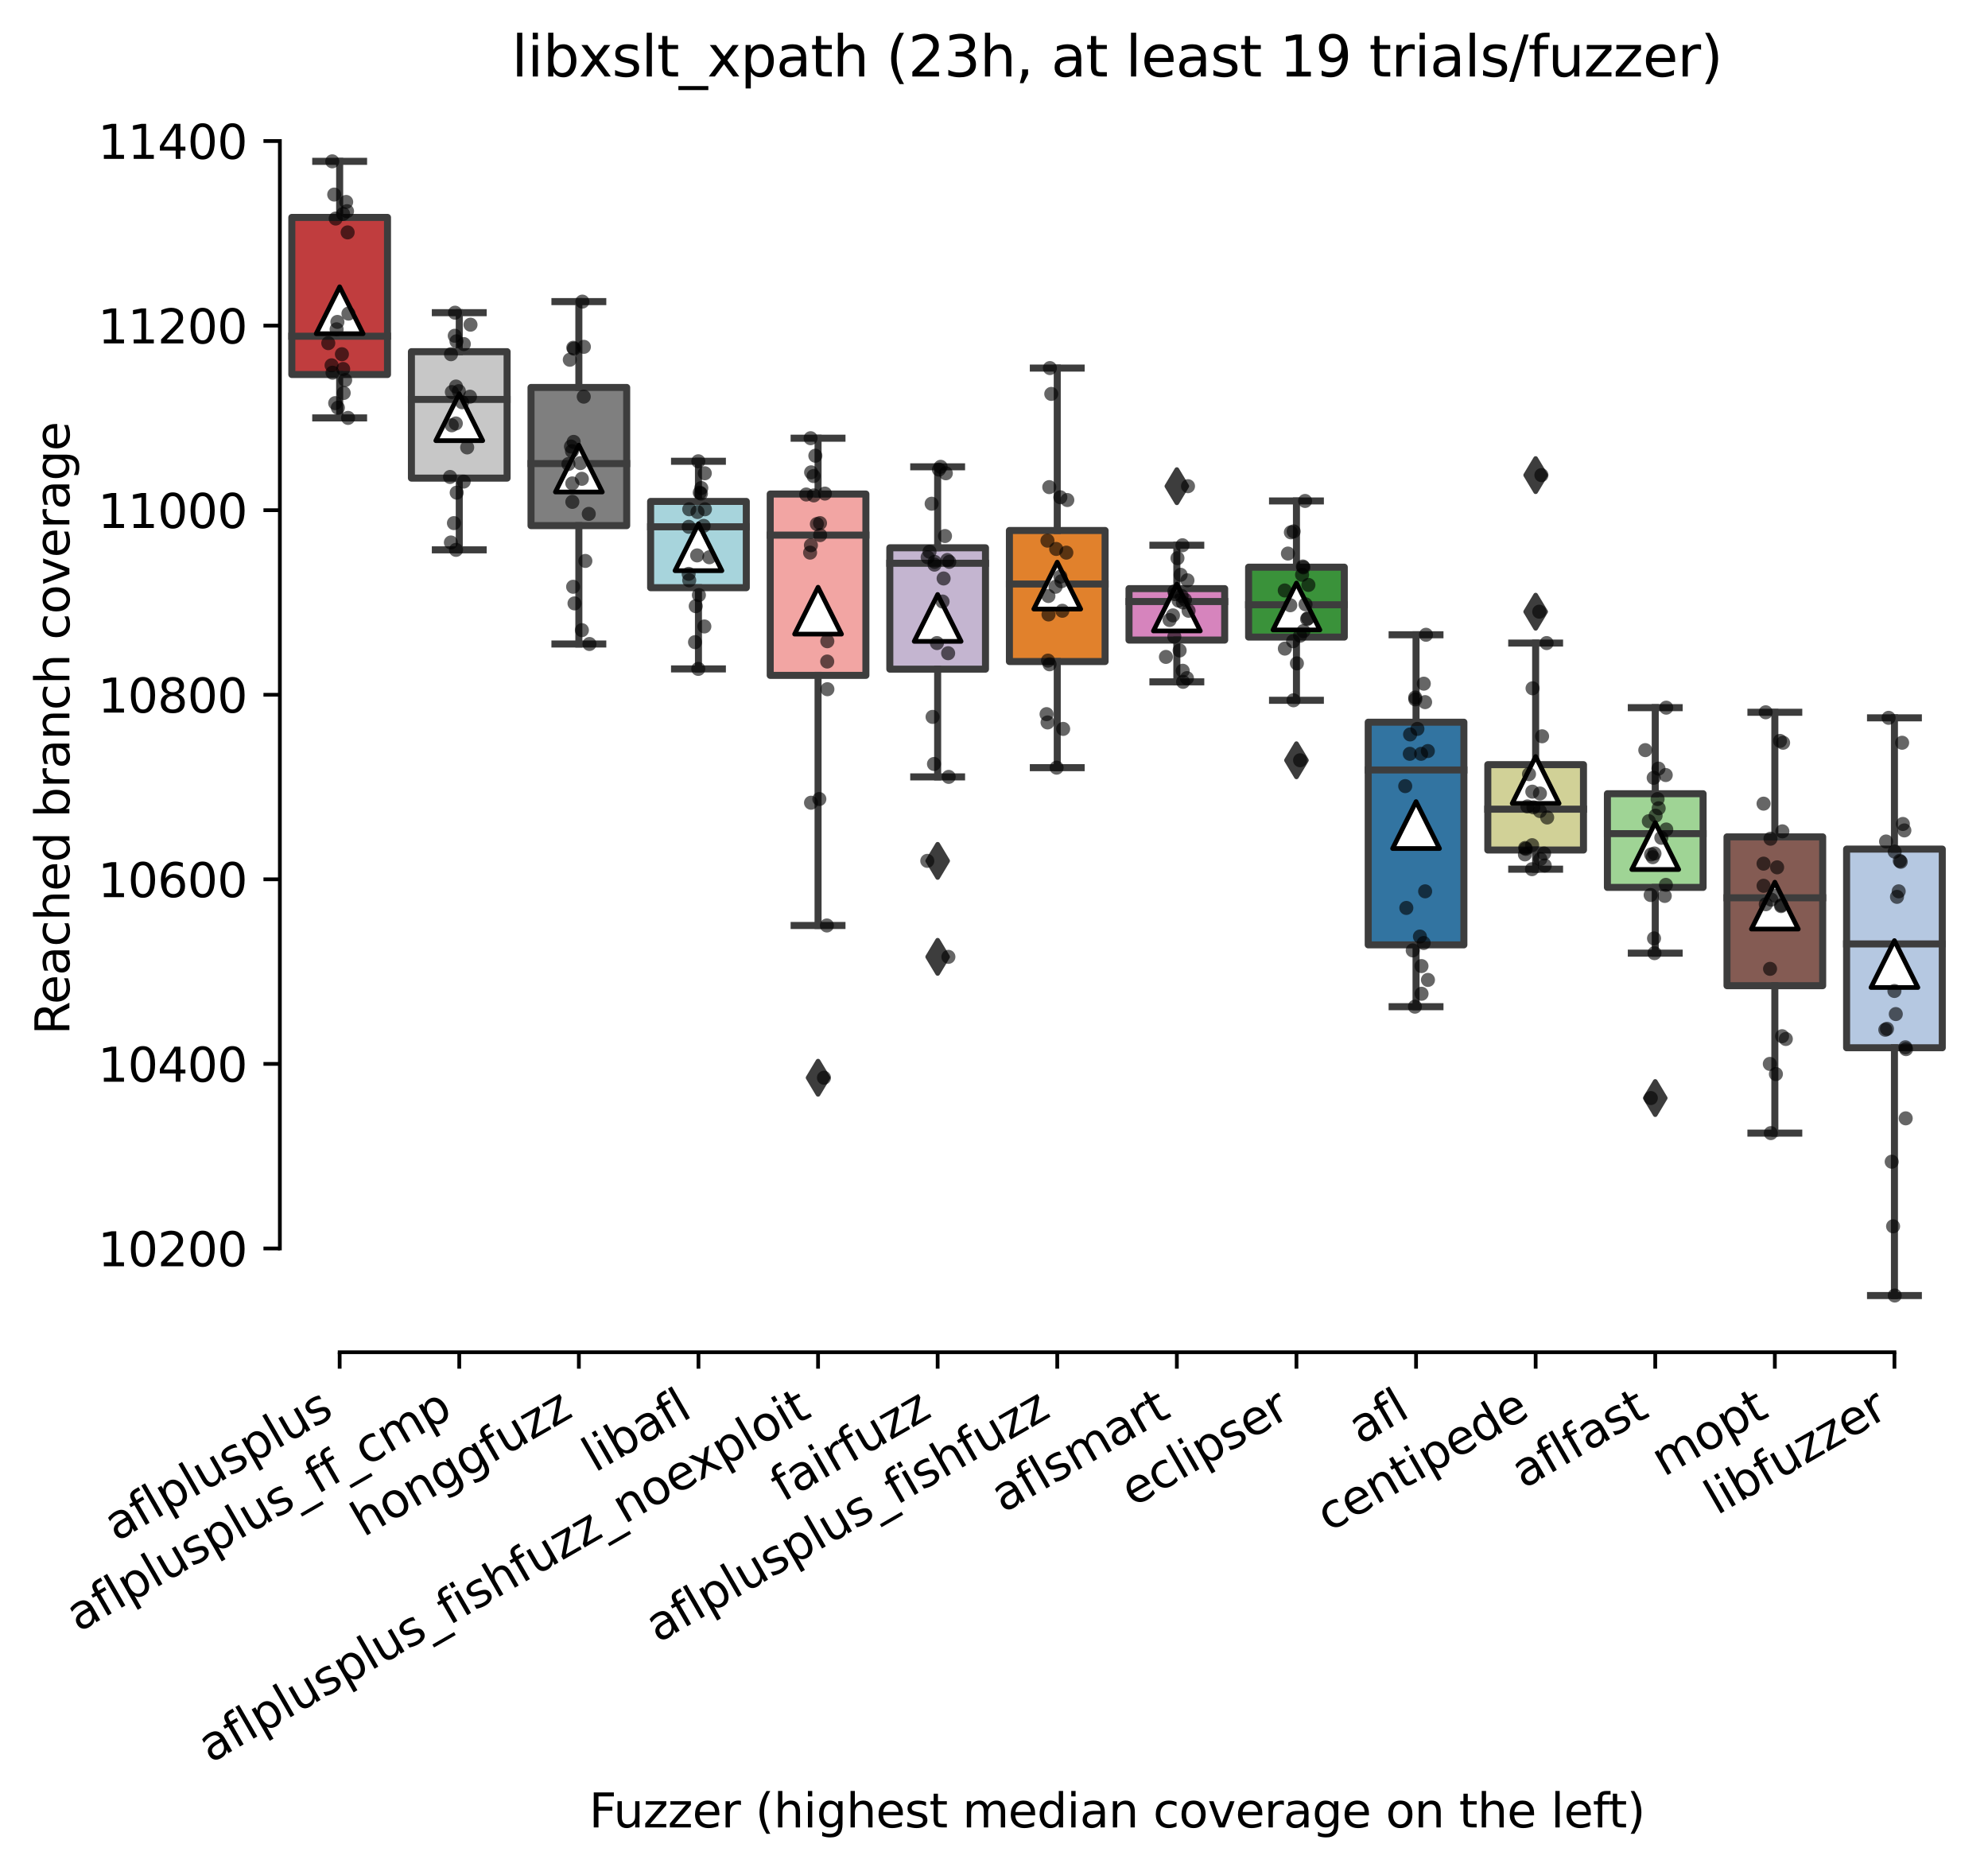 <?xml version="1.0" encoding="utf-8" standalone="no"?>
<!DOCTYPE svg PUBLIC "-//W3C//DTD SVG 1.1//EN"
  "http://www.w3.org/Graphics/SVG/1.1/DTD/svg11.dtd">
<svg xmlns:xlink="http://www.w3.org/1999/xlink" width="424.011pt" height="399.066pt" viewBox="0 0 424.011 399.066" xmlns="http://www.w3.org/2000/svg" version="1.1">
 <defs>
  <style type="text/css">*{stroke-linejoin: round; stroke-linecap: butt}</style>
 </defs>
 <g id="figure_1">
  <g id="patch_1">
   <path d="M 0 399.066 
L 424.011 399.066 
L 424.011 0 
L 0 0 
z
" style="fill: #ffffff"/>
  </g>
  <g id="axes_1">
   <g id="patch_2">
    <path d="M 59.691 288.43 
L 416.811 288.43 
L 416.811 22.318 
L 59.691 22.318 
z
" style="fill: #ffffff"/>
   </g>
   <g id="patch_3">
    <path d="M 62.241 79.885 
L 82.648 79.885 
L 82.648 46.372 
L 62.241 46.372 
L 62.241 79.885 
z
" clip-path="url(#p2f5dd2c629)" style="fill: #c03d3e; stroke: #3d3d3d; stroke-width: 1.5; stroke-linejoin: miter"/>
   </g>
   <g id="patch_4">
    <path d="M 87.75 101.98 
L 108.157 101.98 
L 108.157 75.013 
L 87.75 75.013 
L 87.75 101.98 
z
" clip-path="url(#p2f5dd2c629)" style="fill: #c7c7c7; stroke: #3d3d3d; stroke-width: 1.5; stroke-linejoin: miter"/>
   </g>
   <g id="patch_5">
    <path d="M 113.259 112.118 
L 133.665 112.118 
L 133.665 82.641 
L 113.259 82.641 
L 113.259 112.118 
z
" clip-path="url(#p2f5dd2c629)" style="fill: #7f7f7f; stroke: #3d3d3d; stroke-width: 1.5; stroke-linejoin: miter"/>
   </g>
   <g id="patch_6">
    <path d="M 138.767 125.356 
L 159.174 125.356 
L 159.174 106.951 
L 138.767 106.951 
L 138.767 125.356 
z
" clip-path="url(#p2f5dd2c629)" style="fill: #a7d4dc; stroke: #3d3d3d; stroke-width: 1.5; stroke-linejoin: miter"/>
   </g>
   <g id="patch_7">
    <path d="M 164.276 144.056 
L 184.683 144.056 
L 184.683 105.376 
L 164.276 105.376 
L 164.276 144.056 
z
" clip-path="url(#p2f5dd2c629)" style="fill: #f2a5a3; stroke: #3d3d3d; stroke-width: 1.5; stroke-linejoin: miter"/>
   </g>
   <g id="patch_8">
    <path d="M 189.784 142.727 
L 210.191 142.727 
L 210.191 116.842 
L 189.784 116.842 
L 189.784 142.727 
z
" clip-path="url(#p2f5dd2c629)" style="fill: #c4b5d0; stroke: #3d3d3d; stroke-width: 1.5; stroke-linejoin: miter"/>
   </g>
   <g id="patch_9">
    <path d="M 215.293 141.103 
L 235.7 141.103 
L 235.7 113.151 
L 215.293 113.151 
L 215.293 141.103 
z
" clip-path="url(#p2f5dd2c629)" style="fill: #e1812c; stroke: #3d3d3d; stroke-width: 1.5; stroke-linejoin: miter"/>
   </g>
   <g id="patch_10">
    <path d="M 240.801 136.526 
L 261.208 136.526 
L 261.208 125.552 
L 240.801 125.552 
L 240.801 136.526 
z
" clip-path="url(#p2f5dd2c629)" style="fill: #d684bd; stroke: #3d3d3d; stroke-width: 1.5; stroke-linejoin: miter"/>
   </g>
   <g id="patch_11">
    <path d="M 266.31 135.887 
L 286.717 135.887 
L 286.717 120.976 
L 266.31 120.976 
L 266.31 135.887 
z
" clip-path="url(#p2f5dd2c629)" style="fill: #3a923a; stroke: #3d3d3d; stroke-width: 1.5; stroke-linejoin: miter"/>
   </g>
   <g id="patch_12">
    <path d="M 291.819 201.534 
L 312.225 201.534 
L 312.225 154.045 
L 291.819 154.045 
L 291.819 201.534 
z
" clip-path="url(#p2f5dd2c629)" style="fill: #3274a1; stroke: #3d3d3d; stroke-width: 1.5; stroke-linejoin: miter"/>
   </g>
   <g id="patch_13">
    <path d="M 317.327 181.308 
L 337.734 181.308 
L 337.734 163.1 
L 317.327 163.1 
L 317.327 181.308 
z
" clip-path="url(#p2f5dd2c629)" style="fill: #d1d197; stroke: #3d3d3d; stroke-width: 1.5; stroke-linejoin: miter"/>
   </g>
   <g id="patch_14">
    <path d="M 342.836 189.28 
L 363.243 189.28 
L 363.243 169.301 
L 342.836 169.301 
L 342.836 189.28 
z
" clip-path="url(#p2f5dd2c629)" style="fill: #9fd495; stroke: #3d3d3d; stroke-width: 1.5; stroke-linejoin: miter"/>
   </g>
   <g id="patch_15">
    <path d="M 368.344 210.244 
L 388.751 210.244 
L 388.751 178.503 
L 368.344 178.503 
L 368.344 210.244 
z
" clip-path="url(#p2f5dd2c629)" style="fill: #845b53; stroke: #3d3d3d; stroke-width: 1.5; stroke-linejoin: miter"/>
   </g>
   <g id="patch_16">
    <path d="M 393.853 223.482 
L 414.26 223.482 
L 414.26 181.111 
L 393.853 181.111 
L 393.853 223.482 
z
" clip-path="url(#p2f5dd2c629)" style="fill: #b5c8e1; stroke: #3d3d3d; stroke-width: 1.5; stroke-linejoin: miter"/>
   </g>
   <g id="matplotlib.axis_1">
    <g id="xtick_1">
     <g id="line2d_1">
      <defs>
       <path id="m40b9b5226b" d="M 0 0 
L 0 3.5 
" style="stroke: #000000; stroke-width: 0.8"/>
      </defs>
      <g>
       <use xlink:href="#m40b9b5226b" x="72.445" y="288.43" style="stroke: #000000; stroke-width: 0.8"/>
      </g>
     </g>
     <g id="text_1">
      <!-- aflplusplus -->
      <g transform="translate(24.836 328.897) rotate(-30) scale(0.1 -0.1)">
       <defs>
        <path id="DejaVuSans-61" d="M 2194 1759 
Q 1497 1759 1228 1600 
Q 959 1441 959 1056 
Q 959 750 1161 570 
Q 1363 391 1709 391 
Q 2188 391 2477 730 
Q 2766 1069 2766 1631 
L 2766 1759 
L 2194 1759 
z
M 3341 1997 
L 3341 0 
L 2766 0 
L 2766 531 
Q 2569 213 2275 61 
Q 1981 -91 1556 -91 
Q 1019 -91 701 211 
Q 384 513 384 1019 
Q 384 1609 779 1909 
Q 1175 2209 1959 2209 
L 2766 2209 
L 2766 2266 
Q 2766 2663 2505 2880 
Q 2244 3097 1772 3097 
Q 1472 3097 1187 3025 
Q 903 2953 641 2809 
L 641 3341 
Q 956 3463 1253 3523 
Q 1550 3584 1831 3584 
Q 2591 3584 2966 3190 
Q 3341 2797 3341 1997 
z
" transform="scale(0.016)"/>
        <path id="DejaVuSans-66" d="M 2375 4863 
L 2375 4384 
L 1825 4384 
Q 1516 4384 1395 4259 
Q 1275 4134 1275 3809 
L 1275 3500 
L 2222 3500 
L 2222 3053 
L 1275 3053 
L 1275 0 
L 697 0 
L 697 3053 
L 147 3053 
L 147 3500 
L 697 3500 
L 697 3744 
Q 697 4328 969 4595 
Q 1241 4863 1831 4863 
L 2375 4863 
z
" transform="scale(0.016)"/>
        <path id="DejaVuSans-6c" d="M 603 4863 
L 1178 4863 
L 1178 0 
L 603 0 
L 603 4863 
z
" transform="scale(0.016)"/>
        <path id="DejaVuSans-70" d="M 1159 525 
L 1159 -1331 
L 581 -1331 
L 581 3500 
L 1159 3500 
L 1159 2969 
Q 1341 3281 1617 3432 
Q 1894 3584 2278 3584 
Q 2916 3584 3314 3078 
Q 3713 2572 3713 1747 
Q 3713 922 3314 415 
Q 2916 -91 2278 -91 
Q 1894 -91 1617 61 
Q 1341 213 1159 525 
z
M 3116 1747 
Q 3116 2381 2855 2742 
Q 2594 3103 2138 3103 
Q 1681 3103 1420 2742 
Q 1159 2381 1159 1747 
Q 1159 1113 1420 752 
Q 1681 391 2138 391 
Q 2594 391 2855 752 
Q 3116 1113 3116 1747 
z
" transform="scale(0.016)"/>
        <path id="DejaVuSans-75" d="M 544 1381 
L 544 3500 
L 1119 3500 
L 1119 1403 
Q 1119 906 1312 657 
Q 1506 409 1894 409 
Q 2359 409 2629 706 
Q 2900 1003 2900 1516 
L 2900 3500 
L 3475 3500 
L 3475 0 
L 2900 0 
L 2900 538 
Q 2691 219 2414 64 
Q 2138 -91 1772 -91 
Q 1169 -91 856 284 
Q 544 659 544 1381 
z
M 1991 3584 
L 1991 3584 
z
" transform="scale(0.016)"/>
        <path id="DejaVuSans-73" d="M 2834 3397 
L 2834 2853 
Q 2591 2978 2328 3040 
Q 2066 3103 1784 3103 
Q 1356 3103 1142 2972 
Q 928 2841 928 2578 
Q 928 2378 1081 2264 
Q 1234 2150 1697 2047 
L 1894 2003 
Q 2506 1872 2764 1633 
Q 3022 1394 3022 966 
Q 3022 478 2636 193 
Q 2250 -91 1575 -91 
Q 1294 -91 989 -36 
Q 684 19 347 128 
L 347 722 
Q 666 556 975 473 
Q 1284 391 1588 391 
Q 1994 391 2212 530 
Q 2431 669 2431 922 
Q 2431 1156 2273 1281 
Q 2116 1406 1581 1522 
L 1381 1569 
Q 847 1681 609 1914 
Q 372 2147 372 2553 
Q 372 3047 722 3315 
Q 1072 3584 1716 3584 
Q 2034 3584 2315 3537 
Q 2597 3491 2834 3397 
z
" transform="scale(0.016)"/>
       </defs>
       <use xlink:href="#DejaVuSans-61"/>
       <use xlink:href="#DejaVuSans-66" x="61.279"/>
       <use xlink:href="#DejaVuSans-6c" x="96.484"/>
       <use xlink:href="#DejaVuSans-70" x="124.268"/>
       <use xlink:href="#DejaVuSans-6c" x="187.744"/>
       <use xlink:href="#DejaVuSans-75" x="215.527"/>
       <use xlink:href="#DejaVuSans-73" x="278.906"/>
       <use xlink:href="#DejaVuSans-70" x="331.006"/>
       <use xlink:href="#DejaVuSans-6c" x="394.482"/>
       <use xlink:href="#DejaVuSans-75" x="422.266"/>
       <use xlink:href="#DejaVuSans-73" x="485.645"/>
      </g>
     </g>
    </g>
    <g id="xtick_2">
     <g id="line2d_2">
      <g>
       <use xlink:href="#m40b9b5226b" x="97.953" y="288.43" style="stroke: #000000; stroke-width: 0.8"/>
      </g>
     </g>
     <g id="text_2">
      <!-- aflplusplus_ff_cmp -->
      <g transform="translate(16.752 348.211) rotate(-30) scale(0.1 -0.1)">
       <defs>
        <path id="DejaVuSans-5f" d="M 3263 -1063 
L 3263 -1509 
L -63 -1509 
L -63 -1063 
L 3263 -1063 
z
" transform="scale(0.016)"/>
        <path id="DejaVuSans-63" d="M 3122 3366 
L 3122 2828 
Q 2878 2963 2633 3030 
Q 2388 3097 2138 3097 
Q 1578 3097 1268 2742 
Q 959 2388 959 1747 
Q 959 1106 1268 751 
Q 1578 397 2138 397 
Q 2388 397 2633 464 
Q 2878 531 3122 666 
L 3122 134 
Q 2881 22 2623 -34 
Q 2366 -91 2075 -91 
Q 1284 -91 818 406 
Q 353 903 353 1747 
Q 353 2603 823 3093 
Q 1294 3584 2113 3584 
Q 2378 3584 2631 3529 
Q 2884 3475 3122 3366 
z
" transform="scale(0.016)"/>
        <path id="DejaVuSans-6d" d="M 3328 2828 
Q 3544 3216 3844 3400 
Q 4144 3584 4550 3584 
Q 5097 3584 5394 3201 
Q 5691 2819 5691 2113 
L 5691 0 
L 5113 0 
L 5113 2094 
Q 5113 2597 4934 2840 
Q 4756 3084 4391 3084 
Q 3944 3084 3684 2787 
Q 3425 2491 3425 1978 
L 3425 0 
L 2847 0 
L 2847 2094 
Q 2847 2600 2669 2842 
Q 2491 3084 2119 3084 
Q 1678 3084 1418 2786 
Q 1159 2488 1159 1978 
L 1159 0 
L 581 0 
L 581 3500 
L 1159 3500 
L 1159 2956 
Q 1356 3278 1631 3431 
Q 1906 3584 2284 3584 
Q 2666 3584 2933 3390 
Q 3200 3197 3328 2828 
z
" transform="scale(0.016)"/>
       </defs>
       <use xlink:href="#DejaVuSans-61"/>
       <use xlink:href="#DejaVuSans-66" x="61.279"/>
       <use xlink:href="#DejaVuSans-6c" x="96.484"/>
       <use xlink:href="#DejaVuSans-70" x="124.268"/>
       <use xlink:href="#DejaVuSans-6c" x="187.744"/>
       <use xlink:href="#DejaVuSans-75" x="215.527"/>
       <use xlink:href="#DejaVuSans-73" x="278.906"/>
       <use xlink:href="#DejaVuSans-70" x="331.006"/>
       <use xlink:href="#DejaVuSans-6c" x="394.482"/>
       <use xlink:href="#DejaVuSans-75" x="422.266"/>
       <use xlink:href="#DejaVuSans-73" x="485.645"/>
       <use xlink:href="#DejaVuSans-5f" x="537.744"/>
       <use xlink:href="#DejaVuSans-66" x="587.744"/>
       <use xlink:href="#DejaVuSans-66" x="622.949"/>
       <use xlink:href="#DejaVuSans-5f" x="658.154"/>
       <use xlink:href="#DejaVuSans-63" x="708.154"/>
       <use xlink:href="#DejaVuSans-6d" x="763.135"/>
       <use xlink:href="#DejaVuSans-70" x="860.547"/>
      </g>
     </g>
    </g>
    <g id="xtick_3">
     <g id="line2d_3">
      <g>
       <use xlink:href="#m40b9b5226b" x="123.462" y="288.43" style="stroke: #000000; stroke-width: 0.8"/>
      </g>
     </g>
     <g id="text_3">
      <!-- honggfuzz -->
      <g transform="translate(77.523 327.933) rotate(-30) scale(0.1 -0.1)">
       <defs>
        <path id="DejaVuSans-68" d="M 3513 2113 
L 3513 0 
L 2938 0 
L 2938 2094 
Q 2938 2591 2744 2837 
Q 2550 3084 2163 3084 
Q 1697 3084 1428 2787 
Q 1159 2491 1159 1978 
L 1159 0 
L 581 0 
L 581 4863 
L 1159 4863 
L 1159 2956 
Q 1366 3272 1645 3428 
Q 1925 3584 2291 3584 
Q 2894 3584 3203 3211 
Q 3513 2838 3513 2113 
z
" transform="scale(0.016)"/>
        <path id="DejaVuSans-6f" d="M 1959 3097 
Q 1497 3097 1228 2736 
Q 959 2375 959 1747 
Q 959 1119 1226 758 
Q 1494 397 1959 397 
Q 2419 397 2687 759 
Q 2956 1122 2956 1747 
Q 2956 2369 2687 2733 
Q 2419 3097 1959 3097 
z
M 1959 3584 
Q 2709 3584 3137 3096 
Q 3566 2609 3566 1747 
Q 3566 888 3137 398 
Q 2709 -91 1959 -91 
Q 1206 -91 779 398 
Q 353 888 353 1747 
Q 353 2609 779 3096 
Q 1206 3584 1959 3584 
z
" transform="scale(0.016)"/>
        <path id="DejaVuSans-6e" d="M 3513 2113 
L 3513 0 
L 2938 0 
L 2938 2094 
Q 2938 2591 2744 2837 
Q 2550 3084 2163 3084 
Q 1697 3084 1428 2787 
Q 1159 2491 1159 1978 
L 1159 0 
L 581 0 
L 581 3500 
L 1159 3500 
L 1159 2956 
Q 1366 3272 1645 3428 
Q 1925 3584 2291 3584 
Q 2894 3584 3203 3211 
Q 3513 2838 3513 2113 
z
" transform="scale(0.016)"/>
        <path id="DejaVuSans-67" d="M 2906 1791 
Q 2906 2416 2648 2759 
Q 2391 3103 1925 3103 
Q 1463 3103 1205 2759 
Q 947 2416 947 1791 
Q 947 1169 1205 825 
Q 1463 481 1925 481 
Q 2391 481 2648 825 
Q 2906 1169 2906 1791 
z
M 3481 434 
Q 3481 -459 3084 -895 
Q 2688 -1331 1869 -1331 
Q 1566 -1331 1297 -1286 
Q 1028 -1241 775 -1147 
L 775 -588 
Q 1028 -725 1275 -790 
Q 1522 -856 1778 -856 
Q 2344 -856 2625 -561 
Q 2906 -266 2906 331 
L 2906 616 
Q 2728 306 2450 153 
Q 2172 0 1784 0 
Q 1141 0 747 490 
Q 353 981 353 1791 
Q 353 2603 747 3093 
Q 1141 3584 1784 3584 
Q 2172 3584 2450 3431 
Q 2728 3278 2906 2969 
L 2906 3500 
L 3481 3500 
L 3481 434 
z
" transform="scale(0.016)"/>
        <path id="DejaVuSans-7a" d="M 353 3500 
L 3084 3500 
L 3084 2975 
L 922 459 
L 3084 459 
L 3084 0 
L 275 0 
L 275 525 
L 2438 3041 
L 353 3041 
L 353 3500 
z
" transform="scale(0.016)"/>
       </defs>
       <use xlink:href="#DejaVuSans-68"/>
       <use xlink:href="#DejaVuSans-6f" x="63.379"/>
       <use xlink:href="#DejaVuSans-6e" x="124.561"/>
       <use xlink:href="#DejaVuSans-67" x="187.939"/>
       <use xlink:href="#DejaVuSans-67" x="251.416"/>
       <use xlink:href="#DejaVuSans-66" x="314.893"/>
       <use xlink:href="#DejaVuSans-75" x="350.098"/>
       <use xlink:href="#DejaVuSans-7a" x="413.477"/>
       <use xlink:href="#DejaVuSans-7a" x="465.967"/>
      </g>
     </g>
    </g>
    <g id="xtick_4">
     <g id="line2d_4">
      <g>
       <use xlink:href="#m40b9b5226b" x="148.971" y="288.43" style="stroke: #000000; stroke-width: 0.8"/>
      </g>
     </g>
     <g id="text_4">
      <!-- libafl -->
      <g transform="translate(126.859 314.176) rotate(-30) scale(0.1 -0.1)">
       <defs>
        <path id="DejaVuSans-69" d="M 603 3500 
L 1178 3500 
L 1178 0 
L 603 0 
L 603 3500 
z
M 603 4863 
L 1178 4863 
L 1178 4134 
L 603 4134 
L 603 4863 
z
" transform="scale(0.016)"/>
        <path id="DejaVuSans-62" d="M 3116 1747 
Q 3116 2381 2855 2742 
Q 2594 3103 2138 3103 
Q 1681 3103 1420 2742 
Q 1159 2381 1159 1747 
Q 1159 1113 1420 752 
Q 1681 391 2138 391 
Q 2594 391 2855 752 
Q 3116 1113 3116 1747 
z
M 1159 2969 
Q 1341 3281 1617 3432 
Q 1894 3584 2278 3584 
Q 2916 3584 3314 3078 
Q 3713 2572 3713 1747 
Q 3713 922 3314 415 
Q 2916 -91 2278 -91 
Q 1894 -91 1617 61 
Q 1341 213 1159 525 
L 1159 0 
L 581 0 
L 581 4863 
L 1159 4863 
L 1159 2969 
z
" transform="scale(0.016)"/>
       </defs>
       <use xlink:href="#DejaVuSans-6c"/>
       <use xlink:href="#DejaVuSans-69" x="27.783"/>
       <use xlink:href="#DejaVuSans-62" x="55.566"/>
       <use xlink:href="#DejaVuSans-61" x="119.043"/>
       <use xlink:href="#DejaVuSans-66" x="180.322"/>
       <use xlink:href="#DejaVuSans-6c" x="215.527"/>
      </g>
     </g>
    </g>
    <g id="xtick_5">
     <g id="line2d_5">
      <g>
       <use xlink:href="#m40b9b5226b" x="174.479" y="288.43" style="stroke: #000000; stroke-width: 0.8"/>
      </g>
     </g>
     <g id="text_5">
      <!-- aflplusplus_fishfuzz_noexploit -->
      <g transform="translate(44.894 376.146) rotate(-30) scale(0.1 -0.1)">
       <defs>
        <path id="DejaVuSans-65" d="M 3597 1894 
L 3597 1613 
L 953 1613 
Q 991 1019 1311 708 
Q 1631 397 2203 397 
Q 2534 397 2845 478 
Q 3156 559 3463 722 
L 3463 178 
Q 3153 47 2828 -22 
Q 2503 -91 2169 -91 
Q 1331 -91 842 396 
Q 353 884 353 1716 
Q 353 2575 817 3079 
Q 1281 3584 2069 3584 
Q 2775 3584 3186 3129 
Q 3597 2675 3597 1894 
z
M 3022 2063 
Q 3016 2534 2758 2815 
Q 2500 3097 2075 3097 
Q 1594 3097 1305 2825 
Q 1016 2553 972 2059 
L 3022 2063 
z
" transform="scale(0.016)"/>
        <path id="DejaVuSans-78" d="M 3513 3500 
L 2247 1797 
L 3578 0 
L 2900 0 
L 1881 1375 
L 863 0 
L 184 0 
L 1544 1831 
L 300 3500 
L 978 3500 
L 1906 2253 
L 2834 3500 
L 3513 3500 
z
" transform="scale(0.016)"/>
        <path id="DejaVuSans-74" d="M 1172 4494 
L 1172 3500 
L 2356 3500 
L 2356 3053 
L 1172 3053 
L 1172 1153 
Q 1172 725 1289 603 
Q 1406 481 1766 481 
L 2356 481 
L 2356 0 
L 1766 0 
Q 1100 0 847 248 
Q 594 497 594 1153 
L 594 3053 
L 172 3053 
L 172 3500 
L 594 3500 
L 594 4494 
L 1172 4494 
z
" transform="scale(0.016)"/>
       </defs>
       <use xlink:href="#DejaVuSans-61"/>
       <use xlink:href="#DejaVuSans-66" x="61.279"/>
       <use xlink:href="#DejaVuSans-6c" x="96.484"/>
       <use xlink:href="#DejaVuSans-70" x="124.268"/>
       <use xlink:href="#DejaVuSans-6c" x="187.744"/>
       <use xlink:href="#DejaVuSans-75" x="215.527"/>
       <use xlink:href="#DejaVuSans-73" x="278.906"/>
       <use xlink:href="#DejaVuSans-70" x="331.006"/>
       <use xlink:href="#DejaVuSans-6c" x="394.482"/>
       <use xlink:href="#DejaVuSans-75" x="422.266"/>
       <use xlink:href="#DejaVuSans-73" x="485.645"/>
       <use xlink:href="#DejaVuSans-5f" x="537.744"/>
       <use xlink:href="#DejaVuSans-66" x="587.744"/>
       <use xlink:href="#DejaVuSans-69" x="622.949"/>
       <use xlink:href="#DejaVuSans-73" x="650.732"/>
       <use xlink:href="#DejaVuSans-68" x="702.832"/>
       <use xlink:href="#DejaVuSans-66" x="766.211"/>
       <use xlink:href="#DejaVuSans-75" x="801.416"/>
       <use xlink:href="#DejaVuSans-7a" x="864.795"/>
       <use xlink:href="#DejaVuSans-7a" x="917.285"/>
       <use xlink:href="#DejaVuSans-5f" x="969.775"/>
       <use xlink:href="#DejaVuSans-6e" x="1019.775"/>
       <use xlink:href="#DejaVuSans-6f" x="1083.154"/>
       <use xlink:href="#DejaVuSans-65" x="1144.336"/>
       <use xlink:href="#DejaVuSans-78" x="1204.109"/>
       <use xlink:href="#DejaVuSans-70" x="1263.289"/>
       <use xlink:href="#DejaVuSans-6c" x="1326.766"/>
       <use xlink:href="#DejaVuSans-6f" x="1354.549"/>
       <use xlink:href="#DejaVuSans-69" x="1415.73"/>
       <use xlink:href="#DejaVuSans-74" x="1443.514"/>
      </g>
     </g>
    </g>
    <g id="xtick_6">
     <g id="line2d_6">
      <g>
       <use xlink:href="#m40b9b5226b" x="199.988" y="288.43" style="stroke: #000000; stroke-width: 0.8"/>
      </g>
     </g>
     <g id="text_6">
      <!-- fairfuzz -->
      <g transform="translate(166.998 320.457) rotate(-30) scale(0.1 -0.1)">
       <defs>
        <path id="DejaVuSans-72" d="M 2631 2963 
Q 2534 3019 2420 3045 
Q 2306 3072 2169 3072 
Q 1681 3072 1420 2755 
Q 1159 2438 1159 1844 
L 1159 0 
L 581 0 
L 581 3500 
L 1159 3500 
L 1159 2956 
Q 1341 3275 1631 3429 
Q 1922 3584 2338 3584 
Q 2397 3584 2469 3576 
Q 2541 3569 2628 3553 
L 2631 2963 
z
" transform="scale(0.016)"/>
       </defs>
       <use xlink:href="#DejaVuSans-66"/>
       <use xlink:href="#DejaVuSans-61" x="35.205"/>
       <use xlink:href="#DejaVuSans-69" x="96.484"/>
       <use xlink:href="#DejaVuSans-72" x="124.268"/>
       <use xlink:href="#DejaVuSans-66" x="165.381"/>
       <use xlink:href="#DejaVuSans-75" x="200.586"/>
       <use xlink:href="#DejaVuSans-7a" x="263.965"/>
       <use xlink:href="#DejaVuSans-7a" x="316.455"/>
      </g>
     </g>
    </g>
    <g id="xtick_7">
     <g id="line2d_7">
      <g>
       <use xlink:href="#m40b9b5226b" x="225.496" y="288.43" style="stroke: #000000; stroke-width: 0.8"/>
      </g>
     </g>
     <g id="text_7">
      <!-- aflplusplus_fishfuzz -->
      <g transform="translate(140.336 350.497) rotate(-30) scale(0.1 -0.1)">
       <use xlink:href="#DejaVuSans-61"/>
       <use xlink:href="#DejaVuSans-66" x="61.279"/>
       <use xlink:href="#DejaVuSans-6c" x="96.484"/>
       <use xlink:href="#DejaVuSans-70" x="124.268"/>
       <use xlink:href="#DejaVuSans-6c" x="187.744"/>
       <use xlink:href="#DejaVuSans-75" x="215.527"/>
       <use xlink:href="#DejaVuSans-73" x="278.906"/>
       <use xlink:href="#DejaVuSans-70" x="331.006"/>
       <use xlink:href="#DejaVuSans-6c" x="394.482"/>
       <use xlink:href="#DejaVuSans-75" x="422.266"/>
       <use xlink:href="#DejaVuSans-73" x="485.645"/>
       <use xlink:href="#DejaVuSans-5f" x="537.744"/>
       <use xlink:href="#DejaVuSans-66" x="587.744"/>
       <use xlink:href="#DejaVuSans-69" x="622.949"/>
       <use xlink:href="#DejaVuSans-73" x="650.732"/>
       <use xlink:href="#DejaVuSans-68" x="702.832"/>
       <use xlink:href="#DejaVuSans-66" x="766.211"/>
       <use xlink:href="#DejaVuSans-75" x="801.416"/>
       <use xlink:href="#DejaVuSans-7a" x="864.795"/>
       <use xlink:href="#DejaVuSans-7a" x="917.285"/>
      </g>
     </g>
    </g>
    <g id="xtick_8">
     <g id="line2d_8">
      <g>
       <use xlink:href="#m40b9b5226b" x="251.005" y="288.43" style="stroke: #000000; stroke-width: 0.8"/>
      </g>
     </g>
     <g id="text_8">
      <!-- aflsmart -->
      <g transform="translate(213.994 322.779) rotate(-30) scale(0.1 -0.1)">
       <use xlink:href="#DejaVuSans-61"/>
       <use xlink:href="#DejaVuSans-66" x="61.279"/>
       <use xlink:href="#DejaVuSans-6c" x="96.484"/>
       <use xlink:href="#DejaVuSans-73" x="124.268"/>
       <use xlink:href="#DejaVuSans-6d" x="176.367"/>
       <use xlink:href="#DejaVuSans-61" x="273.779"/>
       <use xlink:href="#DejaVuSans-72" x="335.059"/>
       <use xlink:href="#DejaVuSans-74" x="376.172"/>
      </g>
     </g>
    </g>
    <g id="xtick_9">
     <g id="line2d_9">
      <g>
       <use xlink:href="#m40b9b5226b" x="276.513" y="288.43" style="stroke: #000000; stroke-width: 0.8"/>
      </g>
     </g>
     <g id="text_9">
      <!-- eclipser -->
      <g transform="translate(241.673 321.525) rotate(-30) scale(0.1 -0.1)">
       <use xlink:href="#DejaVuSans-65"/>
       <use xlink:href="#DejaVuSans-63" x="61.523"/>
       <use xlink:href="#DejaVuSans-6c" x="116.504"/>
       <use xlink:href="#DejaVuSans-69" x="144.287"/>
       <use xlink:href="#DejaVuSans-70" x="172.07"/>
       <use xlink:href="#DejaVuSans-73" x="235.547"/>
       <use xlink:href="#DejaVuSans-65" x="287.646"/>
       <use xlink:href="#DejaVuSans-72" x="349.17"/>
      </g>
     </g>
    </g>
    <g id="xtick_10">
     <g id="line2d_10">
      <g>
       <use xlink:href="#m40b9b5226b" x="302.022" y="288.43" style="stroke: #000000; stroke-width: 0.8"/>
      </g>
     </g>
     <g id="text_10">
      <!-- afl -->
      <g transform="translate(290.22 308.224) rotate(-30) scale(0.1 -0.1)">
       <use xlink:href="#DejaVuSans-61"/>
       <use xlink:href="#DejaVuSans-66" x="61.279"/>
       <use xlink:href="#DejaVuSans-6c" x="96.484"/>
      </g>
     </g>
    </g>
    <g id="xtick_11">
     <g id="line2d_11">
      <g>
       <use xlink:href="#m40b9b5226b" x="327.531" y="288.43" style="stroke: #000000; stroke-width: 0.8"/>
      </g>
     </g>
     <g id="text_11">
      <!-- centipede -->
      <g transform="translate(283.457 326.856) rotate(-30) scale(0.1 -0.1)">
       <defs>
        <path id="DejaVuSans-64" d="M 2906 2969 
L 2906 4863 
L 3481 4863 
L 3481 0 
L 2906 0 
L 2906 525 
Q 2725 213 2448 61 
Q 2172 -91 1784 -91 
Q 1150 -91 751 415 
Q 353 922 353 1747 
Q 353 2572 751 3078 
Q 1150 3584 1784 3584 
Q 2172 3584 2448 3432 
Q 2725 3281 2906 2969 
z
M 947 1747 
Q 947 1113 1208 752 
Q 1469 391 1925 391 
Q 2381 391 2643 752 
Q 2906 1113 2906 1747 
Q 2906 2381 2643 2742 
Q 2381 3103 1925 3103 
Q 1469 3103 1208 2742 
Q 947 2381 947 1747 
z
" transform="scale(0.016)"/>
       </defs>
       <use xlink:href="#DejaVuSans-63"/>
       <use xlink:href="#DejaVuSans-65" x="54.98"/>
       <use xlink:href="#DejaVuSans-6e" x="116.504"/>
       <use xlink:href="#DejaVuSans-74" x="179.883"/>
       <use xlink:href="#DejaVuSans-69" x="219.092"/>
       <use xlink:href="#DejaVuSans-70" x="246.875"/>
       <use xlink:href="#DejaVuSans-65" x="310.352"/>
       <use xlink:href="#DejaVuSans-64" x="371.875"/>
       <use xlink:href="#DejaVuSans-65" x="435.352"/>
      </g>
     </g>
    </g>
    <g id="xtick_12">
     <g id="line2d_12">
      <g>
       <use xlink:href="#m40b9b5226b" x="353.039" y="288.43" style="stroke: #000000; stroke-width: 0.8"/>
      </g>
     </g>
     <g id="text_12">
      <!-- aflfast -->
      <g transform="translate(324.975 317.613) rotate(-30) scale(0.1 -0.1)">
       <use xlink:href="#DejaVuSans-61"/>
       <use xlink:href="#DejaVuSans-66" x="61.279"/>
       <use xlink:href="#DejaVuSans-6c" x="96.484"/>
       <use xlink:href="#DejaVuSans-66" x="124.268"/>
       <use xlink:href="#DejaVuSans-61" x="159.473"/>
       <use xlink:href="#DejaVuSans-73" x="220.752"/>
       <use xlink:href="#DejaVuSans-74" x="272.852"/>
      </g>
     </g>
    </g>
    <g id="xtick_13">
     <g id="line2d_13">
      <g>
       <use xlink:href="#m40b9b5226b" x="378.548" y="288.43" style="stroke: #000000; stroke-width: 0.8"/>
      </g>
     </g>
     <g id="text_13">
      <!-- mopt -->
      <g transform="translate(354.88 315.075) rotate(-30) scale(0.1 -0.1)">
       <use xlink:href="#DejaVuSans-6d"/>
       <use xlink:href="#DejaVuSans-6f" x="97.412"/>
       <use xlink:href="#DejaVuSans-70" x="158.594"/>
       <use xlink:href="#DejaVuSans-74" x="222.07"/>
      </g>
     </g>
    </g>
    <g id="xtick_14">
     <g id="line2d_14">
      <g>
       <use xlink:href="#m40b9b5226b" x="404.056" y="288.43" style="stroke: #000000; stroke-width: 0.8"/>
      </g>
     </g>
     <g id="text_14">
      <!-- libfuzzer -->
      <g transform="translate(366.19 323.272) rotate(-30) scale(0.1 -0.1)">
       <use xlink:href="#DejaVuSans-6c"/>
       <use xlink:href="#DejaVuSans-69" x="27.783"/>
       <use xlink:href="#DejaVuSans-62" x="55.566"/>
       <use xlink:href="#DejaVuSans-66" x="119.043"/>
       <use xlink:href="#DejaVuSans-75" x="154.248"/>
       <use xlink:href="#DejaVuSans-7a" x="217.627"/>
       <use xlink:href="#DejaVuSans-7a" x="270.117"/>
       <use xlink:href="#DejaVuSans-65" x="322.607"/>
       <use xlink:href="#DejaVuSans-72" x="384.131"/>
      </g>
     </g>
    </g>
    <g id="text_15">
     <!-- Fuzzer (highest median coverage on the left) -->
     <g transform="translate(125.633 389.786) scale(0.1 -0.1)">
      <defs>
       <path id="DejaVuSans-46" d="M 628 4666 
L 3309 4666 
L 3309 4134 
L 1259 4134 
L 1259 2759 
L 3109 2759 
L 3109 2228 
L 1259 2228 
L 1259 0 
L 628 0 
L 628 4666 
z
" transform="scale(0.016)"/>
       <path id="DejaVuSans-20" transform="scale(0.016)"/>
       <path id="DejaVuSans-28" d="M 1984 4856 
Q 1566 4138 1362 3434 
Q 1159 2731 1159 2009 
Q 1159 1288 1364 580 
Q 1569 -128 1984 -844 
L 1484 -844 
Q 1016 -109 783 600 
Q 550 1309 550 2009 
Q 550 2706 781 3412 
Q 1013 4119 1484 4856 
L 1984 4856 
z
" transform="scale(0.016)"/>
       <path id="DejaVuSans-76" d="M 191 3500 
L 800 3500 
L 1894 563 
L 2988 3500 
L 3597 3500 
L 2284 0 
L 1503 0 
L 191 3500 
z
" transform="scale(0.016)"/>
       <path id="DejaVuSans-29" d="M 513 4856 
L 1013 4856 
Q 1481 4119 1714 3412 
Q 1947 2706 1947 2009 
Q 1947 1309 1714 600 
Q 1481 -109 1013 -844 
L 513 -844 
Q 928 -128 1133 580 
Q 1338 1288 1338 2009 
Q 1338 2731 1133 3434 
Q 928 4138 513 4856 
z
" transform="scale(0.016)"/>
      </defs>
      <use xlink:href="#DejaVuSans-46"/>
      <use xlink:href="#DejaVuSans-75" x="52.02"/>
      <use xlink:href="#DejaVuSans-7a" x="115.398"/>
      <use xlink:href="#DejaVuSans-7a" x="167.889"/>
      <use xlink:href="#DejaVuSans-65" x="220.379"/>
      <use xlink:href="#DejaVuSans-72" x="281.902"/>
      <use xlink:href="#DejaVuSans-20" x="323.016"/>
      <use xlink:href="#DejaVuSans-28" x="354.803"/>
      <use xlink:href="#DejaVuSans-68" x="393.816"/>
      <use xlink:href="#DejaVuSans-69" x="457.195"/>
      <use xlink:href="#DejaVuSans-67" x="484.979"/>
      <use xlink:href="#DejaVuSans-68" x="548.455"/>
      <use xlink:href="#DejaVuSans-65" x="611.834"/>
      <use xlink:href="#DejaVuSans-73" x="673.357"/>
      <use xlink:href="#DejaVuSans-74" x="725.457"/>
      <use xlink:href="#DejaVuSans-20" x="764.666"/>
      <use xlink:href="#DejaVuSans-6d" x="796.453"/>
      <use xlink:href="#DejaVuSans-65" x="893.865"/>
      <use xlink:href="#DejaVuSans-64" x="955.389"/>
      <use xlink:href="#DejaVuSans-69" x="1018.865"/>
      <use xlink:href="#DejaVuSans-61" x="1046.648"/>
      <use xlink:href="#DejaVuSans-6e" x="1107.928"/>
      <use xlink:href="#DejaVuSans-20" x="1171.307"/>
      <use xlink:href="#DejaVuSans-63" x="1203.094"/>
      <use xlink:href="#DejaVuSans-6f" x="1258.074"/>
      <use xlink:href="#DejaVuSans-76" x="1319.256"/>
      <use xlink:href="#DejaVuSans-65" x="1378.436"/>
      <use xlink:href="#DejaVuSans-72" x="1439.959"/>
      <use xlink:href="#DejaVuSans-61" x="1481.072"/>
      <use xlink:href="#DejaVuSans-67" x="1542.352"/>
      <use xlink:href="#DejaVuSans-65" x="1605.828"/>
      <use xlink:href="#DejaVuSans-20" x="1667.352"/>
      <use xlink:href="#DejaVuSans-6f" x="1699.139"/>
      <use xlink:href="#DejaVuSans-6e" x="1760.32"/>
      <use xlink:href="#DejaVuSans-20" x="1823.699"/>
      <use xlink:href="#DejaVuSans-74" x="1855.486"/>
      <use xlink:href="#DejaVuSans-68" x="1894.695"/>
      <use xlink:href="#DejaVuSans-65" x="1958.074"/>
      <use xlink:href="#DejaVuSans-20" x="2019.598"/>
      <use xlink:href="#DejaVuSans-6c" x="2051.385"/>
      <use xlink:href="#DejaVuSans-65" x="2079.168"/>
      <use xlink:href="#DejaVuSans-66" x="2140.691"/>
      <use xlink:href="#DejaVuSans-74" x="2174.146"/>
      <use xlink:href="#DejaVuSans-29" x="2213.355"/>
     </g>
    </g>
   </g>
   <g id="matplotlib.axis_2">
    <g id="ytick_1">
     <g id="line2d_15">
      <defs>
       <path id="m6ed728e14c" d="M 0 0 
L -3.5 0 
" style="stroke: #000000; stroke-width: 0.8"/>
      </defs>
      <g>
       <use xlink:href="#m6ed728e14c" x="59.691" y="266.295" style="stroke: #000000; stroke-width: 0.8"/>
      </g>
     </g>
     <g id="text_16">
      <!-- 10200 -->
      <g transform="translate(20.878 270.094) scale(0.1 -0.1)">
       <defs>
        <path id="DejaVuSans-31" d="M 794 531 
L 1825 531 
L 1825 4091 
L 703 3866 
L 703 4441 
L 1819 4666 
L 2450 4666 
L 2450 531 
L 3481 531 
L 3481 0 
L 794 0 
L 794 531 
z
" transform="scale(0.016)"/>
        <path id="DejaVuSans-30" d="M 2034 4250 
Q 1547 4250 1301 3770 
Q 1056 3291 1056 2328 
Q 1056 1369 1301 889 
Q 1547 409 2034 409 
Q 2525 409 2770 889 
Q 3016 1369 3016 2328 
Q 3016 3291 2770 3770 
Q 2525 4250 2034 4250 
z
M 2034 4750 
Q 2819 4750 3233 4129 
Q 3647 3509 3647 2328 
Q 3647 1150 3233 529 
Q 2819 -91 2034 -91 
Q 1250 -91 836 529 
Q 422 1150 422 2328 
Q 422 3509 836 4129 
Q 1250 4750 2034 4750 
z
" transform="scale(0.016)"/>
        <path id="DejaVuSans-32" d="M 1228 531 
L 3431 531 
L 3431 0 
L 469 0 
L 469 531 
Q 828 903 1448 1529 
Q 2069 2156 2228 2338 
Q 2531 2678 2651 2914 
Q 2772 3150 2772 3378 
Q 2772 3750 2511 3984 
Q 2250 4219 1831 4219 
Q 1534 4219 1204 4116 
Q 875 4013 500 3803 
L 500 4441 
Q 881 4594 1212 4672 
Q 1544 4750 1819 4750 
Q 2544 4750 2975 4387 
Q 3406 4025 3406 3419 
Q 3406 3131 3298 2873 
Q 3191 2616 2906 2266 
Q 2828 2175 2409 1742 
Q 1991 1309 1228 531 
z
" transform="scale(0.016)"/>
       </defs>
       <use xlink:href="#DejaVuSans-31"/>
       <use xlink:href="#DejaVuSans-30" x="63.623"/>
       <use xlink:href="#DejaVuSans-32" x="127.246"/>
       <use xlink:href="#DejaVuSans-30" x="190.869"/>
       <use xlink:href="#DejaVuSans-30" x="254.492"/>
      </g>
     </g>
    </g>
    <g id="ytick_2">
     <g id="line2d_16">
      <g>
       <use xlink:href="#m6ed728e14c" x="59.691" y="226.927" style="stroke: #000000; stroke-width: 0.8"/>
      </g>
     </g>
     <g id="text_17">
      <!-- 10400 -->
      <g transform="translate(20.878 230.726) scale(0.1 -0.1)">
       <defs>
        <path id="DejaVuSans-34" d="M 2419 4116 
L 825 1625 
L 2419 1625 
L 2419 4116 
z
M 2253 4666 
L 3047 4666 
L 3047 1625 
L 3713 1625 
L 3713 1100 
L 3047 1100 
L 3047 0 
L 2419 0 
L 2419 1100 
L 313 1100 
L 313 1709 
L 2253 4666 
z
" transform="scale(0.016)"/>
       </defs>
       <use xlink:href="#DejaVuSans-31"/>
       <use xlink:href="#DejaVuSans-30" x="63.623"/>
       <use xlink:href="#DejaVuSans-34" x="127.246"/>
       <use xlink:href="#DejaVuSans-30" x="190.869"/>
       <use xlink:href="#DejaVuSans-30" x="254.492"/>
      </g>
     </g>
    </g>
    <g id="ytick_3">
     <g id="line2d_17">
      <g>
       <use xlink:href="#m6ed728e14c" x="59.691" y="187.558" style="stroke: #000000; stroke-width: 0.8"/>
      </g>
     </g>
     <g id="text_18">
      <!-- 10600 -->
      <g transform="translate(20.878 191.357) scale(0.1 -0.1)">
       <defs>
        <path id="DejaVuSans-36" d="M 2113 2584 
Q 1688 2584 1439 2293 
Q 1191 2003 1191 1497 
Q 1191 994 1439 701 
Q 1688 409 2113 409 
Q 2538 409 2786 701 
Q 3034 994 3034 1497 
Q 3034 2003 2786 2293 
Q 2538 2584 2113 2584 
z
M 3366 4563 
L 3366 3988 
Q 3128 4100 2886 4159 
Q 2644 4219 2406 4219 
Q 1781 4219 1451 3797 
Q 1122 3375 1075 2522 
Q 1259 2794 1537 2939 
Q 1816 3084 2150 3084 
Q 2853 3084 3261 2657 
Q 3669 2231 3669 1497 
Q 3669 778 3244 343 
Q 2819 -91 2113 -91 
Q 1303 -91 875 529 
Q 447 1150 447 2328 
Q 447 3434 972 4092 
Q 1497 4750 2381 4750 
Q 2619 4750 2861 4703 
Q 3103 4656 3366 4563 
z
" transform="scale(0.016)"/>
       </defs>
       <use xlink:href="#DejaVuSans-31"/>
       <use xlink:href="#DejaVuSans-30" x="63.623"/>
       <use xlink:href="#DejaVuSans-36" x="127.246"/>
       <use xlink:href="#DejaVuSans-30" x="190.869"/>
       <use xlink:href="#DejaVuSans-30" x="254.492"/>
      </g>
     </g>
    </g>
    <g id="ytick_4">
     <g id="line2d_18">
      <g>
       <use xlink:href="#m6ed728e14c" x="59.691" y="148.189" style="stroke: #000000; stroke-width: 0.8"/>
      </g>
     </g>
     <g id="text_19">
      <!-- 10800 -->
      <g transform="translate(20.878 151.989) scale(0.1 -0.1)">
       <defs>
        <path id="DejaVuSans-38" d="M 2034 2216 
Q 1584 2216 1326 1975 
Q 1069 1734 1069 1313 
Q 1069 891 1326 650 
Q 1584 409 2034 409 
Q 2484 409 2743 651 
Q 3003 894 3003 1313 
Q 3003 1734 2745 1975 
Q 2488 2216 2034 2216 
z
M 1403 2484 
Q 997 2584 770 2862 
Q 544 3141 544 3541 
Q 544 4100 942 4425 
Q 1341 4750 2034 4750 
Q 2731 4750 3128 4425 
Q 3525 4100 3525 3541 
Q 3525 3141 3298 2862 
Q 3072 2584 2669 2484 
Q 3125 2378 3379 2068 
Q 3634 1759 3634 1313 
Q 3634 634 3220 271 
Q 2806 -91 2034 -91 
Q 1263 -91 848 271 
Q 434 634 434 1313 
Q 434 1759 690 2068 
Q 947 2378 1403 2484 
z
M 1172 3481 
Q 1172 3119 1398 2916 
Q 1625 2713 2034 2713 
Q 2441 2713 2670 2916 
Q 2900 3119 2900 3481 
Q 2900 3844 2670 4047 
Q 2441 4250 2034 4250 
Q 1625 4250 1398 4047 
Q 1172 3844 1172 3481 
z
" transform="scale(0.016)"/>
       </defs>
       <use xlink:href="#DejaVuSans-31"/>
       <use xlink:href="#DejaVuSans-30" x="63.623"/>
       <use xlink:href="#DejaVuSans-38" x="127.246"/>
       <use xlink:href="#DejaVuSans-30" x="190.869"/>
       <use xlink:href="#DejaVuSans-30" x="254.492"/>
      </g>
     </g>
    </g>
    <g id="ytick_5">
     <g id="line2d_19">
      <g>
       <use xlink:href="#m6ed728e14c" x="59.691" y="108.821" style="stroke: #000000; stroke-width: 0.8"/>
      </g>
     </g>
     <g id="text_20">
      <!-- 11000 -->
      <g transform="translate(20.878 112.62) scale(0.1 -0.1)">
       <use xlink:href="#DejaVuSans-31"/>
       <use xlink:href="#DejaVuSans-31" x="63.623"/>
       <use xlink:href="#DejaVuSans-30" x="127.246"/>
       <use xlink:href="#DejaVuSans-30" x="190.869"/>
       <use xlink:href="#DejaVuSans-30" x="254.492"/>
      </g>
     </g>
    </g>
    <g id="ytick_6">
     <g id="line2d_20">
      <g>
       <use xlink:href="#m6ed728e14c" x="59.691" y="69.452" style="stroke: #000000; stroke-width: 0.8"/>
      </g>
     </g>
     <g id="text_21">
      <!-- 11200 -->
      <g transform="translate(20.878 73.251) scale(0.1 -0.1)">
       <use xlink:href="#DejaVuSans-31"/>
       <use xlink:href="#DejaVuSans-31" x="63.623"/>
       <use xlink:href="#DejaVuSans-32" x="127.246"/>
       <use xlink:href="#DejaVuSans-30" x="190.869"/>
       <use xlink:href="#DejaVuSans-30" x="254.492"/>
      </g>
     </g>
    </g>
    <g id="ytick_7">
     <g id="line2d_21">
      <g>
       <use xlink:href="#m6ed728e14c" x="59.691" y="30.084" style="stroke: #000000; stroke-width: 0.8"/>
      </g>
     </g>
     <g id="text_22">
      <!-- 11400 -->
      <g transform="translate(20.878 33.883) scale(0.1 -0.1)">
       <use xlink:href="#DejaVuSans-31"/>
       <use xlink:href="#DejaVuSans-31" x="63.623"/>
       <use xlink:href="#DejaVuSans-34" x="127.246"/>
       <use xlink:href="#DejaVuSans-30" x="190.869"/>
       <use xlink:href="#DejaVuSans-30" x="254.492"/>
      </g>
     </g>
    </g>
    <g id="text_23">
     <!-- Reached branch coverage -->
     <g transform="translate(14.798 220.706) rotate(-90) scale(0.1 -0.1)">
      <defs>
       <path id="DejaVuSans-52" d="M 2841 2188 
Q 3044 2119 3236 1894 
Q 3428 1669 3622 1275 
L 4263 0 
L 3584 0 
L 2988 1197 
Q 2756 1666 2539 1819 
Q 2322 1972 1947 1972 
L 1259 1972 
L 1259 0 
L 628 0 
L 628 4666 
L 2053 4666 
Q 2853 4666 3247 4331 
Q 3641 3997 3641 3322 
Q 3641 2881 3436 2590 
Q 3231 2300 2841 2188 
z
M 1259 4147 
L 1259 2491 
L 2053 2491 
Q 2509 2491 2742 2702 
Q 2975 2913 2975 3322 
Q 2975 3731 2742 3939 
Q 2509 4147 2053 4147 
L 1259 4147 
z
" transform="scale(0.016)"/>
      </defs>
      <use xlink:href="#DejaVuSans-52"/>
      <use xlink:href="#DejaVuSans-65" x="64.982"/>
      <use xlink:href="#DejaVuSans-61" x="126.506"/>
      <use xlink:href="#DejaVuSans-63" x="187.785"/>
      <use xlink:href="#DejaVuSans-68" x="242.766"/>
      <use xlink:href="#DejaVuSans-65" x="306.145"/>
      <use xlink:href="#DejaVuSans-64" x="367.668"/>
      <use xlink:href="#DejaVuSans-20" x="431.145"/>
      <use xlink:href="#DejaVuSans-62" x="462.932"/>
      <use xlink:href="#DejaVuSans-72" x="526.408"/>
      <use xlink:href="#DejaVuSans-61" x="567.521"/>
      <use xlink:href="#DejaVuSans-6e" x="628.801"/>
      <use xlink:href="#DejaVuSans-63" x="692.18"/>
      <use xlink:href="#DejaVuSans-68" x="747.16"/>
      <use xlink:href="#DejaVuSans-20" x="810.539"/>
      <use xlink:href="#DejaVuSans-63" x="842.326"/>
      <use xlink:href="#DejaVuSans-6f" x="897.307"/>
      <use xlink:href="#DejaVuSans-76" x="958.488"/>
      <use xlink:href="#DejaVuSans-65" x="1017.668"/>
      <use xlink:href="#DejaVuSans-72" x="1079.191"/>
      <use xlink:href="#DejaVuSans-61" x="1120.305"/>
      <use xlink:href="#DejaVuSans-67" x="1181.584"/>
      <use xlink:href="#DejaVuSans-65" x="1245.061"/>
     </g>
    </g>
   </g>
   <g id="line2d_22">
    <path d="M 72.445 79.885 
L 72.445 89.136 
" clip-path="url(#p2f5dd2c629)" style="fill: none; stroke: #3d3d3d; stroke-width: 1.5; stroke-linecap: square"/>
   </g>
   <g id="line2d_23">
    <path d="M 72.445 46.372 
L 72.445 34.414 
" clip-path="url(#p2f5dd2c629)" style="fill: none; stroke: #3d3d3d; stroke-width: 1.5; stroke-linecap: square"/>
   </g>
   <g id="line2d_24">
    <path d="M 67.343 89.136 
L 77.547 89.136 
" clip-path="url(#p2f5dd2c629)" style="fill: none; stroke: #3d3d3d; stroke-width: 1.5; stroke-linecap: square"/>
   </g>
   <g id="line2d_25">
    <path d="M 67.343 34.414 
L 77.547 34.414 
" clip-path="url(#p2f5dd2c629)" style="fill: none; stroke: #3d3d3d; stroke-width: 1.5; stroke-linecap: square"/>
   </g>
   <g id="line2d_26"/>
   <g id="line2d_27">
    <path d="M 97.953 101.98 
L 97.953 117.285 
" clip-path="url(#p2f5dd2c629)" style="fill: none; stroke: #3d3d3d; stroke-width: 1.5; stroke-linecap: square"/>
   </g>
   <g id="line2d_28">
    <path d="M 97.953 75.013 
L 97.953 66.696 
" clip-path="url(#p2f5dd2c629)" style="fill: none; stroke: #3d3d3d; stroke-width: 1.5; stroke-linecap: square"/>
   </g>
   <g id="line2d_29">
    <path d="M 92.852 117.285 
L 103.055 117.285 
" clip-path="url(#p2f5dd2c629)" style="fill: none; stroke: #3d3d3d; stroke-width: 1.5; stroke-linecap: square"/>
   </g>
   <g id="line2d_30">
    <path d="M 92.852 66.696 
L 103.055 66.696 
" clip-path="url(#p2f5dd2c629)" style="fill: none; stroke: #3d3d3d; stroke-width: 1.5; stroke-linecap: square"/>
   </g>
   <g id="line2d_31"/>
   <g id="line2d_32">
    <path d="M 123.462 112.118 
L 123.462 137.363 
" clip-path="url(#p2f5dd2c629)" style="fill: none; stroke: #3d3d3d; stroke-width: 1.5; stroke-linecap: square"/>
   </g>
   <g id="line2d_33">
    <path d="M 123.462 82.641 
L 123.462 64.334 
" clip-path="url(#p2f5dd2c629)" style="fill: none; stroke: #3d3d3d; stroke-width: 1.5; stroke-linecap: square"/>
   </g>
   <g id="line2d_34">
    <path d="M 118.36 137.363 
L 128.564 137.363 
" clip-path="url(#p2f5dd2c629)" style="fill: none; stroke: #3d3d3d; stroke-width: 1.5; stroke-linecap: square"/>
   </g>
   <g id="line2d_35">
    <path d="M 118.36 64.334 
L 128.564 64.334 
" clip-path="url(#p2f5dd2c629)" style="fill: none; stroke: #3d3d3d; stroke-width: 1.5; stroke-linecap: square"/>
   </g>
   <g id="line2d_36"/>
   <g id="line2d_37">
    <path d="M 148.971 125.356 
L 148.971 142.678 
" clip-path="url(#p2f5dd2c629)" style="fill: none; stroke: #3d3d3d; stroke-width: 1.5; stroke-linecap: square"/>
   </g>
   <g id="line2d_38">
    <path d="M 148.971 106.951 
L 148.971 98.388 
" clip-path="url(#p2f5dd2c629)" style="fill: none; stroke: #3d3d3d; stroke-width: 1.5; stroke-linecap: square"/>
   </g>
   <g id="line2d_39">
    <path d="M 143.869 142.678 
L 154.072 142.678 
" clip-path="url(#p2f5dd2c629)" style="fill: none; stroke: #3d3d3d; stroke-width: 1.5; stroke-linecap: square"/>
   </g>
   <g id="line2d_40">
    <path d="M 143.869 98.388 
L 154.072 98.388 
" clip-path="url(#p2f5dd2c629)" style="fill: none; stroke: #3d3d3d; stroke-width: 1.5; stroke-linecap: square"/>
   </g>
   <g id="line2d_41"/>
   <g id="line2d_42">
    <path d="M 174.479 144.056 
L 174.479 197.4 
" clip-path="url(#p2f5dd2c629)" style="fill: none; stroke: #3d3d3d; stroke-width: 1.5; stroke-linecap: square"/>
   </g>
   <g id="line2d_43">
    <path d="M 174.479 105.376 
L 174.479 93.467 
" clip-path="url(#p2f5dd2c629)" style="fill: none; stroke: #3d3d3d; stroke-width: 1.5; stroke-linecap: square"/>
   </g>
   <g id="line2d_44">
    <path d="M 169.377 197.4 
L 179.581 197.4 
" clip-path="url(#p2f5dd2c629)" style="fill: none; stroke: #3d3d3d; stroke-width: 1.5; stroke-linecap: square"/>
   </g>
   <g id="line2d_45">
    <path d="M 169.377 93.467 
L 179.581 93.467 
" clip-path="url(#p2f5dd2c629)" style="fill: none; stroke: #3d3d3d; stroke-width: 1.5; stroke-linecap: square"/>
   </g>
   <g id="line2d_46">
    <defs>
     <path id="mc81538526c" d="M -0 3.536 
L 2.121 0 
L -0 -3.536 
L -2.121 -0 
z
" style="stroke: #3d3d3d; stroke-linejoin: miter"/>
    </defs>
    <g clip-path="url(#p2f5dd2c629)">
     <use xlink:href="#mc81538526c" x="174.479" y="229.879" style="fill: #3d3d3d; stroke: #3d3d3d; stroke-linejoin: miter"/>
    </g>
   </g>
   <g id="line2d_47">
    <path d="M 199.988 142.727 
L 199.988 165.708 
" clip-path="url(#p2f5dd2c629)" style="fill: none; stroke: #3d3d3d; stroke-width: 1.5; stroke-linecap: square"/>
   </g>
   <g id="line2d_48">
    <path d="M 199.988 116.842 
L 199.988 99.569 
" clip-path="url(#p2f5dd2c629)" style="fill: none; stroke: #3d3d3d; stroke-width: 1.5; stroke-linecap: square"/>
   </g>
   <g id="line2d_49">
    <path d="M 194.886 165.708 
L 205.089 165.708 
" clip-path="url(#p2f5dd2c629)" style="fill: none; stroke: #3d3d3d; stroke-width: 1.5; stroke-linecap: square"/>
   </g>
   <g id="line2d_50">
    <path d="M 194.886 99.569 
L 205.089 99.569 
" clip-path="url(#p2f5dd2c629)" style="fill: none; stroke: #3d3d3d; stroke-width: 1.5; stroke-linecap: square"/>
   </g>
   <g id="line2d_51">
    <g clip-path="url(#p2f5dd2c629)">
     <use xlink:href="#mc81538526c" x="199.988" y="204.093" style="fill: #3d3d3d; stroke: #3d3d3d; stroke-linejoin: miter"/>
     <use xlink:href="#mc81538526c" x="199.988" y="183.621" style="fill: #3d3d3d; stroke: #3d3d3d; stroke-linejoin: miter"/>
    </g>
   </g>
   <g id="line2d_52">
    <path d="M 225.496 141.103 
L 225.496 163.74 
" clip-path="url(#p2f5dd2c629)" style="fill: none; stroke: #3d3d3d; stroke-width: 1.5; stroke-linecap: square"/>
   </g>
   <g id="line2d_53">
    <path d="M 225.496 113.151 
L 225.496 78.507 
" clip-path="url(#p2f5dd2c629)" style="fill: none; stroke: #3d3d3d; stroke-width: 1.5; stroke-linecap: square"/>
   </g>
   <g id="line2d_54">
    <path d="M 220.395 163.74 
L 230.598 163.74 
" clip-path="url(#p2f5dd2c629)" style="fill: none; stroke: #3d3d3d; stroke-width: 1.5; stroke-linecap: square"/>
   </g>
   <g id="line2d_55">
    <path d="M 220.395 78.507 
L 230.598 78.507 
" clip-path="url(#p2f5dd2c629)" style="fill: none; stroke: #3d3d3d; stroke-width: 1.5; stroke-linecap: square"/>
   </g>
   <g id="line2d_56"/>
   <g id="line2d_57">
    <path d="M 251.005 136.526 
L 251.005 145.434 
" clip-path="url(#p2f5dd2c629)" style="fill: none; stroke: #3d3d3d; stroke-width: 1.5; stroke-linecap: square"/>
   </g>
   <g id="line2d_58">
    <path d="M 251.005 125.552 
L 251.005 116.301 
" clip-path="url(#p2f5dd2c629)" style="fill: none; stroke: #3d3d3d; stroke-width: 1.5; stroke-linecap: square"/>
   </g>
   <g id="line2d_59">
    <path d="M 245.903 145.434 
L 256.107 145.434 
" clip-path="url(#p2f5dd2c629)" style="fill: none; stroke: #3d3d3d; stroke-width: 1.5; stroke-linecap: square"/>
   </g>
   <g id="line2d_60">
    <path d="M 245.903 116.301 
L 256.107 116.301 
" clip-path="url(#p2f5dd2c629)" style="fill: none; stroke: #3d3d3d; stroke-width: 1.5; stroke-linecap: square"/>
   </g>
   <g id="line2d_61">
    <g clip-path="url(#p2f5dd2c629)">
     <use xlink:href="#mc81538526c" x="251.005" y="103.703" style="fill: #3d3d3d; stroke: #3d3d3d; stroke-linejoin: miter"/>
    </g>
   </g>
   <g id="line2d_62">
    <path d="M 276.513 135.887 
L 276.513 149.37 
" clip-path="url(#p2f5dd2c629)" style="fill: none; stroke: #3d3d3d; stroke-width: 1.5; stroke-linecap: square"/>
   </g>
   <g id="line2d_63">
    <path d="M 276.513 120.976 
L 276.513 106.852 
" clip-path="url(#p2f5dd2c629)" style="fill: none; stroke: #3d3d3d; stroke-width: 1.5; stroke-linecap: square"/>
   </g>
   <g id="line2d_64">
    <path d="M 271.412 149.37 
L 281.615 149.37 
" clip-path="url(#p2f5dd2c629)" style="fill: none; stroke: #3d3d3d; stroke-width: 1.5; stroke-linecap: square"/>
   </g>
   <g id="line2d_65">
    <path d="M 271.412 106.852 
L 281.615 106.852 
" clip-path="url(#p2f5dd2c629)" style="fill: none; stroke: #3d3d3d; stroke-width: 1.5; stroke-linecap: square"/>
   </g>
   <g id="line2d_66">
    <g clip-path="url(#p2f5dd2c629)">
     <use xlink:href="#mc81538526c" x="276.513" y="162.165" style="fill: #3d3d3d; stroke: #3d3d3d; stroke-linejoin: miter"/>
    </g>
   </g>
   <g id="line2d_67">
    <path d="M 302.022 201.534 
L 302.022 214.722 
" clip-path="url(#p2f5dd2c629)" style="fill: none; stroke: #3d3d3d; stroke-width: 1.5; stroke-linecap: square"/>
   </g>
   <g id="line2d_68">
    <path d="M 302.022 154.045 
L 302.022 135.395 
" clip-path="url(#p2f5dd2c629)" style="fill: none; stroke: #3d3d3d; stroke-width: 1.5; stroke-linecap: square"/>
   </g>
   <g id="line2d_69">
    <path d="M 296.92 214.722 
L 307.124 214.722 
" clip-path="url(#p2f5dd2c629)" style="fill: none; stroke: #3d3d3d; stroke-width: 1.5; stroke-linecap: square"/>
   </g>
   <g id="line2d_70">
    <path d="M 296.92 135.395 
L 307.124 135.395 
" clip-path="url(#p2f5dd2c629)" style="fill: none; stroke: #3d3d3d; stroke-width: 1.5; stroke-linecap: square"/>
   </g>
   <g id="line2d_71"/>
   <g id="line2d_72">
    <path d="M 327.531 181.308 
L 327.531 185.393 
" clip-path="url(#p2f5dd2c629)" style="fill: none; stroke: #3d3d3d; stroke-width: 1.5; stroke-linecap: square"/>
   </g>
   <g id="line2d_73">
    <path d="M 327.531 163.1 
L 327.531 137.166 
" clip-path="url(#p2f5dd2c629)" style="fill: none; stroke: #3d3d3d; stroke-width: 1.5; stroke-linecap: square"/>
   </g>
   <g id="line2d_74">
    <path d="M 322.429 185.393 
L 332.632 185.393 
" clip-path="url(#p2f5dd2c629)" style="fill: none; stroke: #3d3d3d; stroke-width: 1.5; stroke-linecap: square"/>
   </g>
   <g id="line2d_75">
    <path d="M 322.429 137.166 
L 332.632 137.166 
" clip-path="url(#p2f5dd2c629)" style="fill: none; stroke: #3d3d3d; stroke-width: 1.5; stroke-linecap: square"/>
   </g>
   <g id="line2d_76">
    <g clip-path="url(#p2f5dd2c629)">
     <use xlink:href="#mc81538526c" x="327.531" y="130.473" style="fill: #3d3d3d; stroke: #3d3d3d; stroke-linejoin: miter"/>
     <use xlink:href="#mc81538526c" x="327.531" y="101.341" style="fill: #3d3d3d; stroke: #3d3d3d; stroke-linejoin: miter"/>
    </g>
   </g>
   <g id="line2d_77">
    <path d="M 353.039 189.28 
L 353.039 203.305 
" clip-path="url(#p2f5dd2c629)" style="fill: none; stroke: #3d3d3d; stroke-width: 1.5; stroke-linecap: square"/>
   </g>
   <g id="line2d_78">
    <path d="M 353.039 169.301 
L 353.039 150.945 
" clip-path="url(#p2f5dd2c629)" style="fill: none; stroke: #3d3d3d; stroke-width: 1.5; stroke-linecap: square"/>
   </g>
   <g id="line2d_79">
    <path d="M 347.937 203.305 
L 358.141 203.305 
" clip-path="url(#p2f5dd2c629)" style="fill: none; stroke: #3d3d3d; stroke-width: 1.5; stroke-linecap: square"/>
   </g>
   <g id="line2d_80">
    <path d="M 347.937 150.945 
L 358.141 150.945 
" clip-path="url(#p2f5dd2c629)" style="fill: none; stroke: #3d3d3d; stroke-width: 1.5; stroke-linecap: square"/>
   </g>
   <g id="line2d_81">
    <g clip-path="url(#p2f5dd2c629)">
     <use xlink:href="#mc81538526c" x="353.039" y="234.21" style="fill: #3d3d3d; stroke: #3d3d3d; stroke-linejoin: miter"/>
    </g>
   </g>
   <g id="line2d_82">
    <path d="M 378.548 210.244 
L 378.548 241.69 
" clip-path="url(#p2f5dd2c629)" style="fill: none; stroke: #3d3d3d; stroke-width: 1.5; stroke-linecap: square"/>
   </g>
   <g id="line2d_83">
    <path d="M 378.548 178.503 
L 378.548 151.929 
" clip-path="url(#p2f5dd2c629)" style="fill: none; stroke: #3d3d3d; stroke-width: 1.5; stroke-linecap: square"/>
   </g>
   <g id="line2d_84">
    <path d="M 373.446 241.69 
L 383.649 241.69 
" clip-path="url(#p2f5dd2c629)" style="fill: none; stroke: #3d3d3d; stroke-width: 1.5; stroke-linecap: square"/>
   </g>
   <g id="line2d_85">
    <path d="M 373.446 151.929 
L 383.649 151.929 
" clip-path="url(#p2f5dd2c629)" style="fill: none; stroke: #3d3d3d; stroke-width: 1.5; stroke-linecap: square"/>
   </g>
   <g id="line2d_86"/>
   <g id="line2d_87">
    <path d="M 404.056 223.482 
L 404.056 276.334 
" clip-path="url(#p2f5dd2c629)" style="fill: none; stroke: #3d3d3d; stroke-width: 1.5; stroke-linecap: square"/>
   </g>
   <g id="line2d_88">
    <path d="M 404.056 181.111 
L 404.056 153.11 
" clip-path="url(#p2f5dd2c629)" style="fill: none; stroke: #3d3d3d; stroke-width: 1.5; stroke-linecap: square"/>
   </g>
   <g id="line2d_89">
    <path d="M 398.955 276.334 
L 409.158 276.334 
" clip-path="url(#p2f5dd2c629)" style="fill: none; stroke: #3d3d3d; stroke-width: 1.5; stroke-linecap: square"/>
   </g>
   <g id="line2d_90">
    <path d="M 398.955 153.11 
L 409.158 153.11 
" clip-path="url(#p2f5dd2c629)" style="fill: none; stroke: #3d3d3d; stroke-width: 1.5; stroke-linecap: square"/>
   </g>
   <g id="line2d_91"/>
   <g id="line2d_92">
    <path d="M 62.241 71.716 
L 82.648 71.716 
" clip-path="url(#p2f5dd2c629)" style="fill: none; stroke: #3d3d3d; stroke-width: 1.5; stroke-linecap: square"/>
   </g>
   <g id="line2d_93">
    <defs>
     <path id="m5e0f2c0d88" d="M 0 -5 
L -5 5 
L 5 5 
z
" style="stroke: #000000; stroke-linejoin: miter"/>
    </defs>
    <g clip-path="url(#p2f5dd2c629)">
     <use xlink:href="#m5e0f2c0d88" x="72.445" y="66.175" style="fill: #ffffff; stroke: #000000; stroke-linejoin: miter"/>
    </g>
   </g>
   <g id="line2d_94">
    <path d="M 87.75 85.2 
L 108.157 85.2 
" clip-path="url(#p2f5dd2c629)" style="fill: none; stroke: #3d3d3d; stroke-width: 1.5; stroke-linecap: square"/>
   </g>
   <g id="line2d_95">
    <g clip-path="url(#p2f5dd2c629)">
     <use xlink:href="#m5e0f2c0d88" x="97.953" y="88.989" style="fill: #ffffff; stroke: #000000; stroke-linejoin: miter"/>
    </g>
   </g>
   <g id="line2d_96">
    <path d="M 113.259 98.88 
L 133.665 98.88 
" clip-path="url(#p2f5dd2c629)" style="fill: none; stroke: #3d3d3d; stroke-width: 1.5; stroke-linecap: square"/>
   </g>
   <g id="line2d_97">
    <g clip-path="url(#p2f5dd2c629)">
     <use xlink:href="#m5e0f2c0d88" x="123.462" y="99.943" style="fill: #ffffff; stroke: #000000; stroke-linejoin: miter"/>
    </g>
   </g>
   <g id="line2d_98">
    <path d="M 138.767 112.364 
L 159.174 112.364 
" clip-path="url(#p2f5dd2c629)" style="fill: none; stroke: #3d3d3d; stroke-width: 1.5; stroke-linecap: square"/>
   </g>
   <g id="line2d_99">
    <g clip-path="url(#p2f5dd2c629)">
     <use xlink:href="#m5e0f2c0d88" x="148.971" y="116.726" style="fill: #ffffff; stroke: #000000; stroke-linejoin: miter"/>
    </g>
   </g>
   <g id="line2d_100">
    <path d="M 164.276 114.136 
L 184.683 114.136 
" clip-path="url(#p2f5dd2c629)" style="fill: none; stroke: #3d3d3d; stroke-width: 1.5; stroke-linecap: square"/>
   </g>
   <g id="line2d_101">
    <g clip-path="url(#p2f5dd2c629)">
     <use xlink:href="#m5e0f2c0d88" x="174.479" y="130.256" style="fill: #ffffff; stroke: #000000; stroke-linejoin: miter"/>
    </g>
   </g>
   <g id="line2d_102">
    <path d="M 189.784 120.139 
L 210.191 120.139 
" clip-path="url(#p2f5dd2c629)" style="fill: none; stroke: #3d3d3d; stroke-width: 1.5; stroke-linecap: square"/>
   </g>
   <g id="line2d_103">
    <g clip-path="url(#p2f5dd2c629)">
     <use xlink:href="#m5e0f2c0d88" x="199.988" y="131.802" style="fill: #ffffff; stroke: #000000; stroke-linejoin: miter"/>
    </g>
   </g>
   <g id="line2d_104">
    <path d="M 215.293 124.568 
L 235.7 124.568 
" clip-path="url(#p2f5dd2c629)" style="fill: none; stroke: #3d3d3d; stroke-width: 1.5; stroke-linecap: square"/>
   </g>
   <g id="line2d_105">
    <g clip-path="url(#p2f5dd2c629)">
     <use xlink:href="#m5e0f2c0d88" x="225.496" y="124.913" style="fill: #ffffff; stroke: #000000; stroke-linejoin: miter"/>
    </g>
   </g>
   <g id="line2d_106">
    <path d="M 240.801 128.308 
L 261.208 128.308 
" clip-path="url(#p2f5dd2c629)" style="fill: none; stroke: #3d3d3d; stroke-width: 1.5; stroke-linecap: square"/>
   </g>
   <g id="line2d_107">
    <g clip-path="url(#p2f5dd2c629)">
     <use xlink:href="#m5e0f2c0d88" x="251.005" y="129.578" style="fill: #ffffff; stroke: #000000; stroke-linejoin: miter"/>
    </g>
   </g>
   <g id="line2d_108">
    <path d="M 266.31 128.997 
L 286.717 128.997 
" clip-path="url(#p2f5dd2c629)" style="fill: none; stroke: #3d3d3d; stroke-width: 1.5; stroke-linecap: square"/>
   </g>
   <g id="line2d_109">
    <g clip-path="url(#p2f5dd2c629)">
     <use xlink:href="#m5e0f2c0d88" x="276.513" y="129.361" style="fill: #ffffff; stroke: #000000; stroke-linejoin: miter"/>
    </g>
   </g>
   <g id="line2d_110">
    <path d="M 291.819 164.232 
L 312.225 164.232 
" clip-path="url(#p2f5dd2c629)" style="fill: none; stroke: #3d3d3d; stroke-width: 1.5; stroke-linecap: square"/>
   </g>
   <g id="line2d_111">
    <g clip-path="url(#p2f5dd2c629)">
     <use xlink:href="#m5e0f2c0d88" x="302.022" y="175.984" style="fill: #ffffff; stroke: #000000; stroke-linejoin: miter"/>
    </g>
   </g>
   <g id="line2d_112">
    <path d="M 317.327 172.598 
L 337.734 172.598 
" clip-path="url(#p2f5dd2c629)" style="fill: none; stroke: #3d3d3d; stroke-width: 1.5; stroke-linecap: square"/>
   </g>
   <g id="line2d_113">
    <g clip-path="url(#p2f5dd2c629)">
     <use xlink:href="#m5e0f2c0d88" x="327.531" y="166.368" style="fill: #ffffff; stroke: #000000; stroke-linejoin: miter"/>
    </g>
   </g>
   <g id="line2d_114">
    <path d="M 342.836 177.814 
L 363.243 177.814 
" clip-path="url(#p2f5dd2c629)" style="fill: none; stroke: #3d3d3d; stroke-width: 1.5; stroke-linecap: square"/>
   </g>
   <g id="line2d_115">
    <g clip-path="url(#p2f5dd2c629)">
     <use xlink:href="#m5e0f2c0d88" x="353.039" y="180.462" style="fill: #ffffff; stroke: #000000; stroke-linejoin: miter"/>
    </g>
   </g>
   <g id="line2d_116">
    <path d="M 368.344 191.495 
L 388.751 191.495 
" clip-path="url(#p2f5dd2c629)" style="fill: none; stroke: #3d3d3d; stroke-width: 1.5; stroke-linecap: square"/>
   </g>
   <g id="line2d_117">
    <g clip-path="url(#p2f5dd2c629)">
     <use xlink:href="#m5e0f2c0d88" x="378.548" y="193.168" style="fill: #ffffff; stroke: #000000; stroke-linejoin: miter"/>
    </g>
   </g>
   <g id="line2d_118">
    <path d="M 393.853 201.337 
L 414.26 201.337 
" clip-path="url(#p2f5dd2c629)" style="fill: none; stroke: #3d3d3d; stroke-width: 1.5; stroke-linecap: square"/>
   </g>
   <g id="line2d_119">
    <g clip-path="url(#p2f5dd2c629)">
     <use xlink:href="#m5e0f2c0d88" x="404.056" y="205.628" style="fill: #ffffff; stroke: #000000; stroke-linejoin: miter"/>
    </g>
   </g>
   <g id="patch_17">
    <path d="M 59.691 266.295 
L 59.691 30.084 
" style="fill: none; stroke: #000000; stroke-width: 0.8; stroke-linejoin: miter; stroke-linecap: square"/>
   </g>
   <g id="patch_18">
    <path d="M 72.445 288.43 
L 404.056 288.43 
" style="fill: none; stroke: #000000; stroke-width: 0.8; stroke-linejoin: miter; stroke-linecap: square"/>
   </g>
   <g id="PathCollection_1">
    <defs>
     <path id="mdbd52c6084" d="M 0 1.5 
C 0.398 1.5 0.779 1.342 1.061 1.061 
C 1.342 0.779 1.5 0.398 1.5 0 
C 1.5 -0.398 1.342 -0.779 1.061 -1.061 
C 0.779 -1.342 0.398 -1.5 0 -1.5 
C -0.398 -1.5 -0.779 -1.342 -1.061 -1.061 
C -1.342 -0.779 -1.5 -0.398 -1.5 0 
C -1.5 0.398 -1.342 0.779 -1.061 1.061 
C -0.779 1.342 -0.398 1.5 0 1.5 
z
"/>
    </defs>
    <g clip-path="url(#p2f5dd2c629)">
     <use xlink:href="#mdbd52c6084" x="70.864" y="34.414" style="fill-opacity: 0.6"/>
     <use xlink:href="#mdbd52c6084" x="73.833" y="43.075" style="fill-opacity: 0.6"/>
     <use xlink:href="#mdbd52c6084" x="74.015" y="45.044" style="fill-opacity: 0.6"/>
     <use xlink:href="#mdbd52c6084" x="74.317" y="66.893" style="fill-opacity: 0.6"/>
     <use xlink:href="#mdbd52c6084" x="71.285" y="41.5" style="fill-opacity: 0.6"/>
     <use xlink:href="#mdbd52c6084" x="73.18" y="45.634" style="fill-opacity: 0.6"/>
     <use xlink:href="#mdbd52c6084" x="71.966" y="68.665" style="fill-opacity: 0.6"/>
     <use xlink:href="#mdbd52c6084" x="73.62" y="81.066" style="fill-opacity: 0.6"/>
     <use xlink:href="#mdbd52c6084" x="71.597" y="46.618" style="fill-opacity: 0.6"/>
     <use xlink:href="#mdbd52c6084" x="70.019" y="73.192" style="fill-opacity: 0.6"/>
     <use xlink:href="#mdbd52c6084" x="70.72" y="77.916" style="fill-opacity: 0.6"/>
     <use xlink:href="#mdbd52c6084" x="70.925" y="79.491" style="fill-opacity: 0.6"/>
     <use xlink:href="#mdbd52c6084" x="72.065" y="86.971" style="fill-opacity: 0.6"/>
     <use xlink:href="#mdbd52c6084" x="74.148" y="49.571" style="fill-opacity: 0.6"/>
     <use xlink:href="#mdbd52c6084" x="73.193" y="78.704" style="fill-opacity: 0.6"/>
     <use xlink:href="#mdbd52c6084" x="71.795" y="70.24" style="fill-opacity: 0.6"/>
     <use xlink:href="#mdbd52c6084" x="74.236" y="89.136" style="fill-opacity: 0.6"/>
     <use xlink:href="#mdbd52c6084" x="73.305" y="83.822" style="fill-opacity: 0.6"/>
     <use xlink:href="#mdbd52c6084" x="72.924" y="75.554" style="fill-opacity: 0.6"/>
     <use xlink:href="#mdbd52c6084" x="71.492" y="85.987" style="fill-opacity: 0.6"/>
    </g>
   </g>
   <g id="PathCollection_2">
    <g clip-path="url(#p2f5dd2c629)">
     <use xlink:href="#mdbd52c6084" x="98.928" y="73.389" style="fill-opacity: 0.6"/>
     <use xlink:href="#mdbd52c6084" x="99.641" y="95.435" style="fill-opacity: 0.6"/>
     <use xlink:href="#mdbd52c6084" x="96.377" y="83.625" style="fill-opacity: 0.6"/>
     <use xlink:href="#mdbd52c6084" x="97.407" y="105.081" style="fill-opacity: 0.6"/>
     <use xlink:href="#mdbd52c6084" x="96.819" y="111.577" style="fill-opacity: 0.6"/>
     <use xlink:href="#mdbd52c6084" x="97.266" y="117.285" style="fill-opacity: 0.6"/>
     <use xlink:href="#mdbd52c6084" x="96.994" y="71.617" style="fill-opacity: 0.6"/>
     <use xlink:href="#mdbd52c6084" x="98.9" y="102.719" style="fill-opacity: 0.6"/>
     <use xlink:href="#mdbd52c6084" x="96.187" y="75.554" style="fill-opacity: 0.6"/>
     <use xlink:href="#mdbd52c6084" x="98.55" y="85.79" style="fill-opacity: 0.6"/>
     <use xlink:href="#mdbd52c6084" x="97.361" y="72.799" style="fill-opacity: 0.6"/>
     <use xlink:href="#mdbd52c6084" x="100.237" y="84.609" style="fill-opacity: 0.6"/>
     <use xlink:href="#mdbd52c6084" x="96.17" y="115.71" style="fill-opacity: 0.6"/>
     <use xlink:href="#mdbd52c6084" x="100.35" y="69.255" style="fill-opacity: 0.6"/>
     <use xlink:href="#mdbd52c6084" x="95.987" y="101.734" style="fill-opacity: 0.6"/>
     <use xlink:href="#mdbd52c6084" x="97.251" y="82.444" style="fill-opacity: 0.6"/>
     <use xlink:href="#mdbd52c6084" x="97.05" y="66.696" style="fill-opacity: 0.6"/>
     <use xlink:href="#mdbd52c6084" x="96.356" y="90.711" style="fill-opacity: 0.6"/>
     <use xlink:href="#mdbd52c6084" x="97.22" y="90.318" style="fill-opacity: 0.6"/>
     <use xlink:href="#mdbd52c6084" x="97.869" y="83.428" style="fill-opacity: 0.6"/>
    </g>
   </g>
   <g id="PathCollection_3">
    <g clip-path="url(#p2f5dd2c629)">
     <use xlink:href="#mdbd52c6084" x="124.107" y="134.41" style="fill-opacity: 0.6"/>
     <use xlink:href="#mdbd52c6084" x="122.24" y="125.159" style="fill-opacity: 0.6"/>
     <use xlink:href="#mdbd52c6084" x="124.85" y="119.647" style="fill-opacity: 0.6"/>
     <use xlink:href="#mdbd52c6084" x="122.068" y="103.112" style="fill-opacity: 0.6"/>
     <use xlink:href="#mdbd52c6084" x="124.536" y="73.98" style="fill-opacity: 0.6"/>
     <use xlink:href="#mdbd52c6084" x="122.422" y="74.373" style="fill-opacity: 0.6"/>
     <use xlink:href="#mdbd52c6084" x="122.534" y="128.702" style="fill-opacity: 0.6"/>
     <use xlink:href="#mdbd52c6084" x="122.072" y="107.049" style="fill-opacity: 0.6"/>
     <use xlink:href="#mdbd52c6084" x="124.099" y="102.128" style="fill-opacity: 0.6"/>
     <use xlink:href="#mdbd52c6084" x="121.78" y="95.239" style="fill-opacity: 0.6"/>
     <use xlink:href="#mdbd52c6084" x="123.774" y="98.782" style="fill-opacity: 0.6"/>
     <use xlink:href="#mdbd52c6084" x="121.241" y="98.979" style="fill-opacity: 0.6"/>
     <use xlink:href="#mdbd52c6084" x="124.208" y="64.334" style="fill-opacity: 0.6"/>
     <use xlink:href="#mdbd52c6084" x="125.577" y="109.608" style="fill-opacity: 0.6"/>
     <use xlink:href="#mdbd52c6084" x="121.53" y="76.735" style="fill-opacity: 0.6"/>
     <use xlink:href="#mdbd52c6084" x="124.505" y="84.609" style="fill-opacity: 0.6"/>
     <use xlink:href="#mdbd52c6084" x="122.351" y="94.254" style="fill-opacity: 0.6"/>
     <use xlink:href="#mdbd52c6084" x="125.722" y="137.363" style="fill-opacity: 0.6"/>
     <use xlink:href="#mdbd52c6084" x="122.272" y="74.176" style="fill-opacity: 0.6"/>
     <use xlink:href="#mdbd52c6084" x="122.003" y="96.223" style="fill-opacity: 0.6"/>
    </g>
   </g>
   <g id="PathCollection_4">
    <g clip-path="url(#p2f5dd2c629)">
     <use xlink:href="#mdbd52c6084" x="151.292" y="118.86" style="fill-opacity: 0.6"/>
     <use xlink:href="#mdbd52c6084" x="148.389" y="129.292" style="fill-opacity: 0.6"/>
     <use xlink:href="#mdbd52c6084" x="149.577" y="104.097" style="fill-opacity: 0.6"/>
     <use xlink:href="#mdbd52c6084" x="147.003" y="123.781" style="fill-opacity: 0.6"/>
     <use xlink:href="#mdbd52c6084" x="148.931" y="142.678" style="fill-opacity: 0.6"/>
     <use xlink:href="#mdbd52c6084" x="146.899" y="112.364" style="fill-opacity: 0.6"/>
     <use xlink:href="#mdbd52c6084" x="150.324" y="100.947" style="fill-opacity: 0.6"/>
     <use xlink:href="#mdbd52c6084" x="147.003" y="108.624" style="fill-opacity: 0.6"/>
     <use xlink:href="#mdbd52c6084" x="150.355" y="108.624" style="fill-opacity: 0.6"/>
     <use xlink:href="#mdbd52c6084" x="148.764" y="109.214" style="fill-opacity: 0.6"/>
     <use xlink:href="#mdbd52c6084" x="150.079" y="112.167" style="fill-opacity: 0.6"/>
     <use xlink:href="#mdbd52c6084" x="149.248" y="105.081" style="fill-opacity: 0.6"/>
     <use xlink:href="#mdbd52c6084" x="146.878" y="122.403" style="fill-opacity: 0.6"/>
     <use xlink:href="#mdbd52c6084" x="148.239" y="136.969" style="fill-opacity: 0.6"/>
     <use xlink:href="#mdbd52c6084" x="150.229" y="133.623" style="fill-opacity: 0.6"/>
     <use xlink:href="#mdbd52c6084" x="149.497" y="105.278" style="fill-opacity: 0.6"/>
     <use xlink:href="#mdbd52c6084" x="148.943" y="98.388" style="fill-opacity: 0.6"/>
     <use xlink:href="#mdbd52c6084" x="148.69" y="118.466" style="fill-opacity: 0.6"/>
     <use xlink:href="#mdbd52c6084" x="149.064" y="126.93" style="fill-opacity: 0.6"/>
    </g>
   </g>
   <g id="PathCollection_5">
    <g clip-path="url(#p2f5dd2c629)">
     <use xlink:href="#mdbd52c6084" x="174.754" y="170.433" style="fill-opacity: 0.6"/>
     <use xlink:href="#mdbd52c6084" x="173.901" y="97.207" style="fill-opacity: 0.6"/>
     <use xlink:href="#mdbd52c6084" x="176.362" y="197.4" style="fill-opacity: 0.6"/>
     <use xlink:href="#mdbd52c6084" x="176.434" y="141.103" style="fill-opacity: 0.6"/>
     <use xlink:href="#mdbd52c6084" x="172.979" y="171.22" style="fill-opacity: 0.6"/>
     <use xlink:href="#mdbd52c6084" x="174.227" y="111.773" style="fill-opacity: 0.6"/>
     <use xlink:href="#mdbd52c6084" x="175.74" y="229.879" style="fill-opacity: 0.6"/>
     <use xlink:href="#mdbd52c6084" x="174.894" y="111.577" style="fill-opacity: 0.6"/>
     <use xlink:href="#mdbd52c6084" x="176.455" y="136.772" style="fill-opacity: 0.6"/>
     <use xlink:href="#mdbd52c6084" x="171.953" y="105.474" style="fill-opacity: 0.6"/>
     <use xlink:href="#mdbd52c6084" x="172.78" y="117.876" style="fill-opacity: 0.6"/>
     <use xlink:href="#mdbd52c6084" x="172.958" y="116.301" style="fill-opacity: 0.6"/>
     <use xlink:href="#mdbd52c6084" x="176.472" y="147.008" style="fill-opacity: 0.6"/>
     <use xlink:href="#mdbd52c6084" x="172.999" y="100.75" style="fill-opacity: 0.6"/>
     <use xlink:href="#mdbd52c6084" x="174.921" y="114.136" style="fill-opacity: 0.6"/>
     <use xlink:href="#mdbd52c6084" x="175.941" y="105.278" style="fill-opacity: 0.6"/>
     <use xlink:href="#mdbd52c6084" x="172.89" y="93.467" style="fill-opacity: 0.6"/>
     <use xlink:href="#mdbd52c6084" x="173.566" y="105.671" style="fill-opacity: 0.6"/>
     <use xlink:href="#mdbd52c6084" x="173.52" y="101.538" style="fill-opacity: 0.6"/>
    </g>
   </g>
   <g id="PathCollection_6">
    <g clip-path="url(#p2f5dd2c629)">
     <use xlink:href="#mdbd52c6084" x="202.224" y="139.331" style="fill-opacity: 0.6"/>
     <use xlink:href="#mdbd52c6084" x="202.278" y="204.093" style="fill-opacity: 0.6"/>
     <use xlink:href="#mdbd52c6084" x="198.903" y="152.914" style="fill-opacity: 0.6"/>
     <use xlink:href="#mdbd52c6084" x="201.041" y="128.308" style="fill-opacity: 0.6"/>
     <use xlink:href="#mdbd52c6084" x="197.852" y="118.86" style="fill-opacity: 0.6"/>
     <use xlink:href="#mdbd52c6084" x="201.732" y="100.947" style="fill-opacity: 0.6"/>
     <use xlink:href="#mdbd52c6084" x="199.207" y="162.953" style="fill-opacity: 0.6"/>
     <use xlink:href="#mdbd52c6084" x="201.556" y="114.332" style="fill-opacity: 0.6"/>
     <use xlink:href="#mdbd52c6084" x="197.779" y="183.621" style="fill-opacity: 0.6"/>
     <use xlink:href="#mdbd52c6084" x="201.261" y="123.387" style="fill-opacity: 0.6"/>
     <use xlink:href="#mdbd52c6084" x="198.706" y="107.443" style="fill-opacity: 0.6"/>
     <use xlink:href="#mdbd52c6084" x="198.256" y="117.679" style="fill-opacity: 0.6"/>
     <use xlink:href="#mdbd52c6084" x="202.466" y="119.844" style="fill-opacity: 0.6"/>
     <use xlink:href="#mdbd52c6084" x="199.836" y="137.166" style="fill-opacity: 0.6"/>
     <use xlink:href="#mdbd52c6084" x="199.311" y="120.434" style="fill-opacity: 0.6"/>
     <use xlink:href="#mdbd52c6084" x="199.348" y="119.844" style="fill-opacity: 0.6"/>
     <use xlink:href="#mdbd52c6084" x="202.051" y="119.45" style="fill-opacity: 0.6"/>
     <use xlink:href="#mdbd52c6084" x="200.26" y="100.16" style="fill-opacity: 0.6"/>
     <use xlink:href="#mdbd52c6084" x="202.342" y="165.708" style="fill-opacity: 0.6"/>
     <use xlink:href="#mdbd52c6084" x="200.622" y="99.569" style="fill-opacity: 0.6"/>
    </g>
   </g>
   <g id="PathCollection_7">
    <g clip-path="url(#p2f5dd2c629)">
     <use xlink:href="#mdbd52c6084" x="225.268" y="117.088" style="fill-opacity: 0.6"/>
     <use xlink:href="#mdbd52c6084" x="223.793" y="103.9" style="fill-opacity: 0.6"/>
     <use xlink:href="#mdbd52c6084" x="227.642" y="106.655" style="fill-opacity: 0.6"/>
     <use xlink:href="#mdbd52c6084" x="223.611" y="127.127" style="fill-opacity: 0.6"/>
     <use xlink:href="#mdbd52c6084" x="223.43" y="154.095" style="fill-opacity: 0.6"/>
     <use xlink:href="#mdbd52c6084" x="226.585" y="130.277" style="fill-opacity: 0.6"/>
     <use xlink:href="#mdbd52c6084" x="223.633" y="131.064" style="fill-opacity: 0.6"/>
     <use xlink:href="#mdbd52c6084" x="226.755" y="155.473" style="fill-opacity: 0.6"/>
     <use xlink:href="#mdbd52c6084" x="223.217" y="152.323" style="fill-opacity: 0.6"/>
     <use xlink:href="#mdbd52c6084" x="226.171" y="122.993" style="fill-opacity: 0.6"/>
     <use xlink:href="#mdbd52c6084" x="227.435" y="117.876" style="fill-opacity: 0.6"/>
     <use xlink:href="#mdbd52c6084" x="223.524" y="140.906" style="fill-opacity: 0.6"/>
     <use xlink:href="#mdbd52c6084" x="226.156" y="106.065" style="fill-opacity: 0.6"/>
     <use xlink:href="#mdbd52c6084" x="223.931" y="78.507" style="fill-opacity: 0.6"/>
     <use xlink:href="#mdbd52c6084" x="223.408" y="115.317" style="fill-opacity: 0.6"/>
     <use xlink:href="#mdbd52c6084" x="225.362" y="163.74" style="fill-opacity: 0.6"/>
     <use xlink:href="#mdbd52c6084" x="225.125" y="125.159" style="fill-opacity: 0.6"/>
     <use xlink:href="#mdbd52c6084" x="226.386" y="123.978" style="fill-opacity: 0.6"/>
     <use xlink:href="#mdbd52c6084" x="224.221" y="84.019" style="fill-opacity: 0.6"/>
     <use xlink:href="#mdbd52c6084" x="223.856" y="141.694" style="fill-opacity: 0.6"/>
    </g>
   </g>
   <g id="PathCollection_8">
    <g clip-path="url(#p2f5dd2c629)">
     <use xlink:href="#mdbd52c6084" x="252.257" y="143.071" style="fill-opacity: 0.6"/>
     <use xlink:href="#mdbd52c6084" x="250.481" y="126.143" style="fill-opacity: 0.6"/>
     <use xlink:href="#mdbd52c6084" x="251.599" y="138.741" style="fill-opacity: 0.6"/>
     <use xlink:href="#mdbd52c6084" x="251.806" y="122.6" style="fill-opacity: 0.6"/>
     <use xlink:href="#mdbd52c6084" x="250.616" y="126.733" style="fill-opacity: 0.6"/>
     <use xlink:href="#mdbd52c6084" x="253.383" y="103.703" style="fill-opacity: 0.6"/>
     <use xlink:href="#mdbd52c6084" x="252.294" y="128.505" style="fill-opacity: 0.6"/>
     <use xlink:href="#mdbd52c6084" x="250.177" y="131.261" style="fill-opacity: 0.6"/>
     <use xlink:href="#mdbd52c6084" x="251.385" y="128.111" style="fill-opacity: 0.6"/>
     <use xlink:href="#mdbd52c6084" x="252.029" y="127.127" style="fill-opacity: 0.6"/>
     <use xlink:href="#mdbd52c6084" x="252.203" y="116.301" style="fill-opacity: 0.6"/>
     <use xlink:href="#mdbd52c6084" x="249.457" y="132.245" style="fill-opacity: 0.6"/>
     <use xlink:href="#mdbd52c6084" x="251.135" y="119.057" style="fill-opacity: 0.6"/>
     <use xlink:href="#mdbd52c6084" x="248.676" y="140.119" style="fill-opacity: 0.6"/>
     <use xlink:href="#mdbd52c6084" x="252.335" y="145.434" style="fill-opacity: 0.6"/>
     <use xlink:href="#mdbd52c6084" x="250.466" y="135.788" style="fill-opacity: 0.6"/>
     <use xlink:href="#mdbd52c6084" x="253.267" y="123.781" style="fill-opacity: 0.6"/>
     <use xlink:href="#mdbd52c6084" x="253.154" y="144.646" style="fill-opacity: 0.6"/>
     <use xlink:href="#mdbd52c6084" x="253.51" y="130.277" style="fill-opacity: 0.6"/>
     <use xlink:href="#mdbd52c6084" x="252.738" y="127.915" style="fill-opacity: 0.6"/>
    </g>
   </g>
   <g id="PathCollection_9">
    <g clip-path="url(#p2f5dd2c629)">
     <use xlink:href="#mdbd52c6084" x="275.202" y="129.096" style="fill-opacity: 0.6"/>
     <use xlink:href="#mdbd52c6084" x="279.063" y="124.765" style="fill-opacity: 0.6"/>
     <use xlink:href="#mdbd52c6084" x="275.329" y="113.545" style="fill-opacity: 0.6"/>
     <use xlink:href="#mdbd52c6084" x="277.293" y="162.165" style="fill-opacity: 0.6"/>
     <use xlink:href="#mdbd52c6084" x="277.287" y="135.591" style="fill-opacity: 0.6"/>
     <use xlink:href="#mdbd52c6084" x="276.608" y="141.497" style="fill-opacity: 0.6"/>
     <use xlink:href="#mdbd52c6084" x="274.019" y="125.946" style="fill-opacity: 0.6"/>
     <use xlink:href="#mdbd52c6084" x="277.999" y="121.025" style="fill-opacity: 0.6"/>
     <use xlink:href="#mdbd52c6084" x="278.355" y="106.852" style="fill-opacity: 0.6"/>
     <use xlink:href="#mdbd52c6084" x="274.696" y="118.072" style="fill-opacity: 0.6"/>
     <use xlink:href="#mdbd52c6084" x="278.782" y="132.048" style="fill-opacity: 0.6"/>
     <use xlink:href="#mdbd52c6084" x="278.972" y="131.851" style="fill-opacity: 0.6"/>
     <use xlink:href="#mdbd52c6084" x="277.714" y="122.6" style="fill-opacity: 0.6"/>
     <use xlink:href="#mdbd52c6084" x="278.452" y="128.899" style="fill-opacity: 0.6"/>
     <use xlink:href="#mdbd52c6084" x="275.916" y="113.348" style="fill-opacity: 0.6"/>
     <use xlink:href="#mdbd52c6084" x="275.797" y="136.772" style="fill-opacity: 0.6"/>
     <use xlink:href="#mdbd52c6084" x="277.885" y="120.828" style="fill-opacity: 0.6"/>
     <use xlink:href="#mdbd52c6084" x="278.01" y="134.607" style="fill-opacity: 0.6"/>
     <use xlink:href="#mdbd52c6084" x="275.882" y="149.37" style="fill-opacity: 0.6"/>
     <use xlink:href="#mdbd52c6084" x="274.041" y="138.347" style="fill-opacity: 0.6"/>
    </g>
   </g>
   <g id="PathCollection_10">
    <g clip-path="url(#p2f5dd2c629)">
     <use xlink:href="#mdbd52c6084" x="303.673" y="145.827" style="fill-opacity: 0.6"/>
     <use xlink:href="#mdbd52c6084" x="303.099" y="160.787" style="fill-opacity: 0.6"/>
     <use xlink:href="#mdbd52c6084" x="304.143" y="135.395" style="fill-opacity: 0.6"/>
     <use xlink:href="#mdbd52c6084" x="301.314" y="202.715" style="fill-opacity: 0.6"/>
     <use xlink:href="#mdbd52c6084" x="303.18" y="206.061" style="fill-opacity: 0.6"/>
     <use xlink:href="#mdbd52c6084" x="303.962" y="190.117" style="fill-opacity: 0.6"/>
     <use xlink:href="#mdbd52c6084" x="301.866" y="149.174" style="fill-opacity: 0.6"/>
     <use xlink:href="#mdbd52c6084" x="301.839" y="148.78" style="fill-opacity: 0.6"/>
     <use xlink:href="#mdbd52c6084" x="304.538" y="160.197" style="fill-opacity: 0.6"/>
     <use xlink:href="#mdbd52c6084" x="304.561" y="209.014" style="fill-opacity: 0.6"/>
     <use xlink:href="#mdbd52c6084" x="299.714" y="167.677" style="fill-opacity: 0.6"/>
     <use xlink:href="#mdbd52c6084" x="302.848" y="199.762" style="fill-opacity: 0.6"/>
     <use xlink:href="#mdbd52c6084" x="303.192" y="211.966" style="fill-opacity: 0.6"/>
     <use xlink:href="#mdbd52c6084" x="303.653" y="201.14" style="fill-opacity: 0.6"/>
     <use xlink:href="#mdbd52c6084" x="299.95" y="193.66" style="fill-opacity: 0.6"/>
     <use xlink:href="#mdbd52c6084" x="302.314" y="155.473" style="fill-opacity: 0.6"/>
     <use xlink:href="#mdbd52c6084" x="301.782" y="214.722" style="fill-opacity: 0.6"/>
     <use xlink:href="#mdbd52c6084" x="303.956" y="149.764" style="fill-opacity: 0.6"/>
     <use xlink:href="#mdbd52c6084" x="300.749" y="156.654" style="fill-opacity: 0.6"/>
     <use xlink:href="#mdbd52c6084" x="300.688" y="160.787" style="fill-opacity: 0.6"/>
    </g>
   </g>
   <g id="PathCollection_11">
    <g clip-path="url(#p2f5dd2c629)">
     <use xlink:href="#mdbd52c6084" x="326.778" y="180.275" style="fill-opacity: 0.6"/>
     <use xlink:href="#mdbd52c6084" x="327.057" y="172.204" style="fill-opacity: 0.6"/>
     <use xlink:href="#mdbd52c6084" x="325.417" y="181.062" style="fill-opacity: 0.6"/>
     <use xlink:href="#mdbd52c6084" x="325.294" y="180.865" style="fill-opacity: 0.6"/>
     <use xlink:href="#mdbd52c6084" x="328.428" y="172.992" style="fill-opacity: 0.6"/>
     <use xlink:href="#mdbd52c6084" x="329.876" y="137.166" style="fill-opacity: 0.6"/>
     <use xlink:href="#mdbd52c6084" x="328.298" y="130.473" style="fill-opacity: 0.6"/>
     <use xlink:href="#mdbd52c6084" x="326.821" y="168.858" style="fill-opacity: 0.6"/>
     <use xlink:href="#mdbd52c6084" x="325.242" y="182.243" style="fill-opacity: 0.6"/>
     <use xlink:href="#mdbd52c6084" x="329.323" y="182.046" style="fill-opacity: 0.6"/>
     <use xlink:href="#mdbd52c6084" x="328.904" y="157.047" style="fill-opacity: 0.6"/>
     <use xlink:href="#mdbd52c6084" x="326.872" y="146.811" style="fill-opacity: 0.6"/>
     <use xlink:href="#mdbd52c6084" x="329.468" y="184.605" style="fill-opacity: 0.6"/>
     <use xlink:href="#mdbd52c6084" x="329.988" y="174.369" style="fill-opacity: 0.6"/>
     <use xlink:href="#mdbd52c6084" x="326.116" y="165.118" style="fill-opacity: 0.6"/>
     <use xlink:href="#mdbd52c6084" x="326.749" y="185.393" style="fill-opacity: 0.6"/>
     <use xlink:href="#mdbd52c6084" x="328.535" y="183.227" style="fill-opacity: 0.6"/>
     <use xlink:href="#mdbd52c6084" x="325.765" y="172.007" style="fill-opacity: 0.6"/>
     <use xlink:href="#mdbd52c6084" x="328.444" y="169.252" style="fill-opacity: 0.6"/>
     <use xlink:href="#mdbd52c6084" x="328.759" y="101.341" style="fill-opacity: 0.6"/>
    </g>
   </g>
   <g id="PathCollection_12">
    <g clip-path="url(#p2f5dd2c629)">
     <use xlink:href="#mdbd52c6084" x="351.671" y="175.157" style="fill-opacity: 0.6"/>
     <use xlink:href="#mdbd52c6084" x="352.78" y="200.156" style="fill-opacity: 0.6"/>
     <use xlink:href="#mdbd52c6084" x="350.916" y="160" style="fill-opacity: 0.6"/>
     <use xlink:href="#mdbd52c6084" x="355.314" y="188.739" style="fill-opacity: 0.6"/>
     <use xlink:href="#mdbd52c6084" x="353.771" y="172.401" style="fill-opacity: 0.6"/>
     <use xlink:href="#mdbd52c6084" x="352.094" y="234.21" style="fill-opacity: 0.6"/>
     <use xlink:href="#mdbd52c6084" x="355.278" y="165.315" style="fill-opacity: 0.6"/>
     <use xlink:href="#mdbd52c6084" x="353.727" y="163.937" style="fill-opacity: 0.6"/>
     <use xlink:href="#mdbd52c6084" x="355.389" y="176.928" style="fill-opacity: 0.6"/>
     <use xlink:href="#mdbd52c6084" x="352.878" y="203.305" style="fill-opacity: 0.6"/>
     <use xlink:href="#mdbd52c6084" x="352.875" y="182.046" style="fill-opacity: 0.6"/>
     <use xlink:href="#mdbd52c6084" x="353.117" y="173.976" style="fill-opacity: 0.6"/>
     <use xlink:href="#mdbd52c6084" x="353.537" y="170.433" style="fill-opacity: 0.6"/>
     <use xlink:href="#mdbd52c6084" x="352.057" y="190.904" style="fill-opacity: 0.6"/>
     <use xlink:href="#mdbd52c6084" x="354.336" y="178.7" style="fill-opacity: 0.6"/>
     <use xlink:href="#mdbd52c6084" x="352.157" y="182.243" style="fill-opacity: 0.6"/>
     <use xlink:href="#mdbd52c6084" x="355.07" y="191.101" style="fill-opacity: 0.6"/>
     <use xlink:href="#mdbd52c6084" x="352.707" y="165.905" style="fill-opacity: 0.6"/>
     <use xlink:href="#mdbd52c6084" x="355.383" y="150.945" style="fill-opacity: 0.6"/>
     <use xlink:href="#mdbd52c6084" x="352.508" y="182.834" style="fill-opacity: 0.6"/>
    </g>
   </g>
   <g id="PathCollection_13">
    <g clip-path="url(#p2f5dd2c629)">
     <use xlink:href="#mdbd52c6084" x="379.646" y="158.032" style="fill-opacity: 0.6"/>
     <use xlink:href="#mdbd52c6084" x="377.619" y="178.897" style="fill-opacity: 0.6"/>
     <use xlink:href="#mdbd52c6084" x="376.142" y="171.417" style="fill-opacity: 0.6"/>
     <use xlink:href="#mdbd52c6084" x="377.689" y="241.69" style="fill-opacity: 0.6"/>
     <use xlink:href="#mdbd52c6084" x="380.309" y="158.425" style="fill-opacity: 0.6"/>
     <use xlink:href="#mdbd52c6084" x="377.476" y="226.927" style="fill-opacity: 0.6"/>
     <use xlink:href="#mdbd52c6084" x="379.938" y="193.07" style="fill-opacity: 0.6"/>
     <use xlink:href="#mdbd52c6084" x="376.617" y="192.873" style="fill-opacity: 0.6"/>
     <use xlink:href="#mdbd52c6084" x="376.143" y="188.936" style="fill-opacity: 0.6"/>
     <use xlink:href="#mdbd52c6084" x="380.092" y="221.021" style="fill-opacity: 0.6"/>
     <use xlink:href="#mdbd52c6084" x="377.526" y="206.652" style="fill-opacity: 0.6"/>
     <use xlink:href="#mdbd52c6084" x="379.878" y="193.266" style="fill-opacity: 0.6"/>
     <use xlink:href="#mdbd52c6084" x="378.678" y="191.101" style="fill-opacity: 0.6"/>
     <use xlink:href="#mdbd52c6084" x="377.783" y="191.888" style="fill-opacity: 0.6"/>
     <use xlink:href="#mdbd52c6084" x="376.14" y="184.212" style="fill-opacity: 0.6"/>
     <use xlink:href="#mdbd52c6084" x="376.599" y="151.929" style="fill-opacity: 0.6"/>
     <use xlink:href="#mdbd52c6084" x="380.888" y="221.612" style="fill-opacity: 0.6"/>
     <use xlink:href="#mdbd52c6084" x="379.034" y="184.999" style="fill-opacity: 0.6"/>
     <use xlink:href="#mdbd52c6084" x="380.153" y="177.322" style="fill-opacity: 0.6"/>
     <use xlink:href="#mdbd52c6084" x="378.776" y="229.092" style="fill-opacity: 0.6"/>
    </g>
   </g>
   <g id="PathCollection_14">
    <g clip-path="url(#p2f5dd2c629)">
     <use xlink:href="#mdbd52c6084" x="402.465" y="219.447" style="fill-opacity: 0.6"/>
     <use xlink:href="#mdbd52c6084" x="402.108" y="219.643" style="fill-opacity: 0.6"/>
     <use xlink:href="#mdbd52c6084" x="406.458" y="238.54" style="fill-opacity: 0.6"/>
     <use xlink:href="#mdbd52c6084" x="404.601" y="191.298" style="fill-opacity: 0.6"/>
     <use xlink:href="#mdbd52c6084" x="403.767" y="261.571" style="fill-opacity: 0.6"/>
     <use xlink:href="#mdbd52c6084" x="405.854" y="175.747" style="fill-opacity: 0.6"/>
     <use xlink:href="#mdbd52c6084" x="404.126" y="276.334" style="fill-opacity: 0.6"/>
     <use xlink:href="#mdbd52c6084" x="405.191" y="183.621" style="fill-opacity: 0.6"/>
     <use xlink:href="#mdbd52c6084" x="405.397" y="183.818" style="fill-opacity: 0.6"/>
     <use xlink:href="#mdbd52c6084" x="404.962" y="190.117" style="fill-opacity: 0.6"/>
     <use xlink:href="#mdbd52c6084" x="404.346" y="216.297" style="fill-opacity: 0.6"/>
     <use xlink:href="#mdbd52c6084" x="406.392" y="223.383" style="fill-opacity: 0.6"/>
     <use xlink:href="#mdbd52c6084" x="403.472" y="247.792" style="fill-opacity: 0.6"/>
     <use xlink:href="#mdbd52c6084" x="405.696" y="158.425" style="fill-opacity: 0.6"/>
     <use xlink:href="#mdbd52c6084" x="404.106" y="181.653" style="fill-opacity: 0.6"/>
     <use xlink:href="#mdbd52c6084" x="406.527" y="223.777" style="fill-opacity: 0.6"/>
     <use xlink:href="#mdbd52c6084" x="402.27" y="179.487" style="fill-opacity: 0.6"/>
     <use xlink:href="#mdbd52c6084" x="406.173" y="177.125" style="fill-opacity: 0.6"/>
     <use xlink:href="#mdbd52c6084" x="402.812" y="153.11" style="fill-opacity: 0.6"/>
     <use xlink:href="#mdbd52c6084" x="404.053" y="211.376" style="fill-opacity: 0.6"/>
    </g>
   </g>
   <g id="text_24">
    <!-- libxslt_xpath (23h, at least 19 trials/fuzzer) -->
    <g transform="translate(109.134 16.318) scale(0.12 -0.12)">
     <defs>
      <path id="DejaVuSans-33" d="M 2597 2516 
Q 3050 2419 3304 2112 
Q 3559 1806 3559 1356 
Q 3559 666 3084 287 
Q 2609 -91 1734 -91 
Q 1441 -91 1130 -33 
Q 819 25 488 141 
L 488 750 
Q 750 597 1062 519 
Q 1375 441 1716 441 
Q 2309 441 2620 675 
Q 2931 909 2931 1356 
Q 2931 1769 2642 2001 
Q 2353 2234 1838 2234 
L 1294 2234 
L 1294 2753 
L 1863 2753 
Q 2328 2753 2575 2939 
Q 2822 3125 2822 3475 
Q 2822 3834 2567 4026 
Q 2313 4219 1838 4219 
Q 1578 4219 1281 4162 
Q 984 4106 628 3988 
L 628 4550 
Q 988 4650 1302 4700 
Q 1616 4750 1894 4750 
Q 2613 4750 3031 4423 
Q 3450 4097 3450 3541 
Q 3450 3153 3228 2886 
Q 3006 2619 2597 2516 
z
" transform="scale(0.016)"/>
      <path id="DejaVuSans-2c" d="M 750 794 
L 1409 794 
L 1409 256 
L 897 -744 
L 494 -744 
L 750 256 
L 750 794 
z
" transform="scale(0.016)"/>
      <path id="DejaVuSans-39" d="M 703 97 
L 703 672 
Q 941 559 1184 500 
Q 1428 441 1663 441 
Q 2288 441 2617 861 
Q 2947 1281 2994 2138 
Q 2813 1869 2534 1725 
Q 2256 1581 1919 1581 
Q 1219 1581 811 2004 
Q 403 2428 403 3163 
Q 403 3881 828 4315 
Q 1253 4750 1959 4750 
Q 2769 4750 3195 4129 
Q 3622 3509 3622 2328 
Q 3622 1225 3098 567 
Q 2575 -91 1691 -91 
Q 1453 -91 1209 -44 
Q 966 3 703 97 
z
M 1959 2075 
Q 2384 2075 2632 2365 
Q 2881 2656 2881 3163 
Q 2881 3666 2632 3958 
Q 2384 4250 1959 4250 
Q 1534 4250 1286 3958 
Q 1038 3666 1038 3163 
Q 1038 2656 1286 2365 
Q 1534 2075 1959 2075 
z
" transform="scale(0.016)"/>
      <path id="DejaVuSans-2f" d="M 1625 4666 
L 2156 4666 
L 531 -594 
L 0 -594 
L 1625 4666 
z
" transform="scale(0.016)"/>
     </defs>
     <use xlink:href="#DejaVuSans-6c"/>
     <use xlink:href="#DejaVuSans-69" x="27.783"/>
     <use xlink:href="#DejaVuSans-62" x="55.566"/>
     <use xlink:href="#DejaVuSans-78" x="119.043"/>
     <use xlink:href="#DejaVuSans-73" x="178.223"/>
     <use xlink:href="#DejaVuSans-6c" x="230.322"/>
     <use xlink:href="#DejaVuSans-74" x="258.105"/>
     <use xlink:href="#DejaVuSans-5f" x="297.314"/>
     <use xlink:href="#DejaVuSans-78" x="347.314"/>
     <use xlink:href="#DejaVuSans-70" x="406.494"/>
     <use xlink:href="#DejaVuSans-61" x="469.971"/>
     <use xlink:href="#DejaVuSans-74" x="531.25"/>
     <use xlink:href="#DejaVuSans-68" x="570.459"/>
     <use xlink:href="#DejaVuSans-20" x="633.838"/>
     <use xlink:href="#DejaVuSans-28" x="665.625"/>
     <use xlink:href="#DejaVuSans-32" x="704.639"/>
     <use xlink:href="#DejaVuSans-33" x="768.262"/>
     <use xlink:href="#DejaVuSans-68" x="831.885"/>
     <use xlink:href="#DejaVuSans-2c" x="895.264"/>
     <use xlink:href="#DejaVuSans-20" x="927.051"/>
     <use xlink:href="#DejaVuSans-61" x="958.838"/>
     <use xlink:href="#DejaVuSans-74" x="1020.117"/>
     <use xlink:href="#DejaVuSans-20" x="1059.326"/>
     <use xlink:href="#DejaVuSans-6c" x="1091.113"/>
     <use xlink:href="#DejaVuSans-65" x="1118.896"/>
     <use xlink:href="#DejaVuSans-61" x="1180.42"/>
     <use xlink:href="#DejaVuSans-73" x="1241.699"/>
     <use xlink:href="#DejaVuSans-74" x="1293.799"/>
     <use xlink:href="#DejaVuSans-20" x="1333.008"/>
     <use xlink:href="#DejaVuSans-31" x="1364.795"/>
     <use xlink:href="#DejaVuSans-39" x="1428.418"/>
     <use xlink:href="#DejaVuSans-20" x="1492.041"/>
     <use xlink:href="#DejaVuSans-74" x="1523.828"/>
     <use xlink:href="#DejaVuSans-72" x="1563.037"/>
     <use xlink:href="#DejaVuSans-69" x="1604.15"/>
     <use xlink:href="#DejaVuSans-61" x="1631.934"/>
     <use xlink:href="#DejaVuSans-6c" x="1693.213"/>
     <use xlink:href="#DejaVuSans-73" x="1720.996"/>
     <use xlink:href="#DejaVuSans-2f" x="1773.096"/>
     <use xlink:href="#DejaVuSans-66" x="1806.787"/>
     <use xlink:href="#DejaVuSans-75" x="1841.992"/>
     <use xlink:href="#DejaVuSans-7a" x="1905.371"/>
     <use xlink:href="#DejaVuSans-7a" x="1957.861"/>
     <use xlink:href="#DejaVuSans-65" x="2010.352"/>
     <use xlink:href="#DejaVuSans-72" x="2071.875"/>
     <use xlink:href="#DejaVuSans-29" x="2112.988"/>
    </g>
   </g>
  </g>
 </g>
 <defs>
  <clipPath id="p2f5dd2c629">
   <rect x="59.691" y="22.318" width="357.12" height="266.112"/>
  </clipPath>
 </defs>
</svg>
